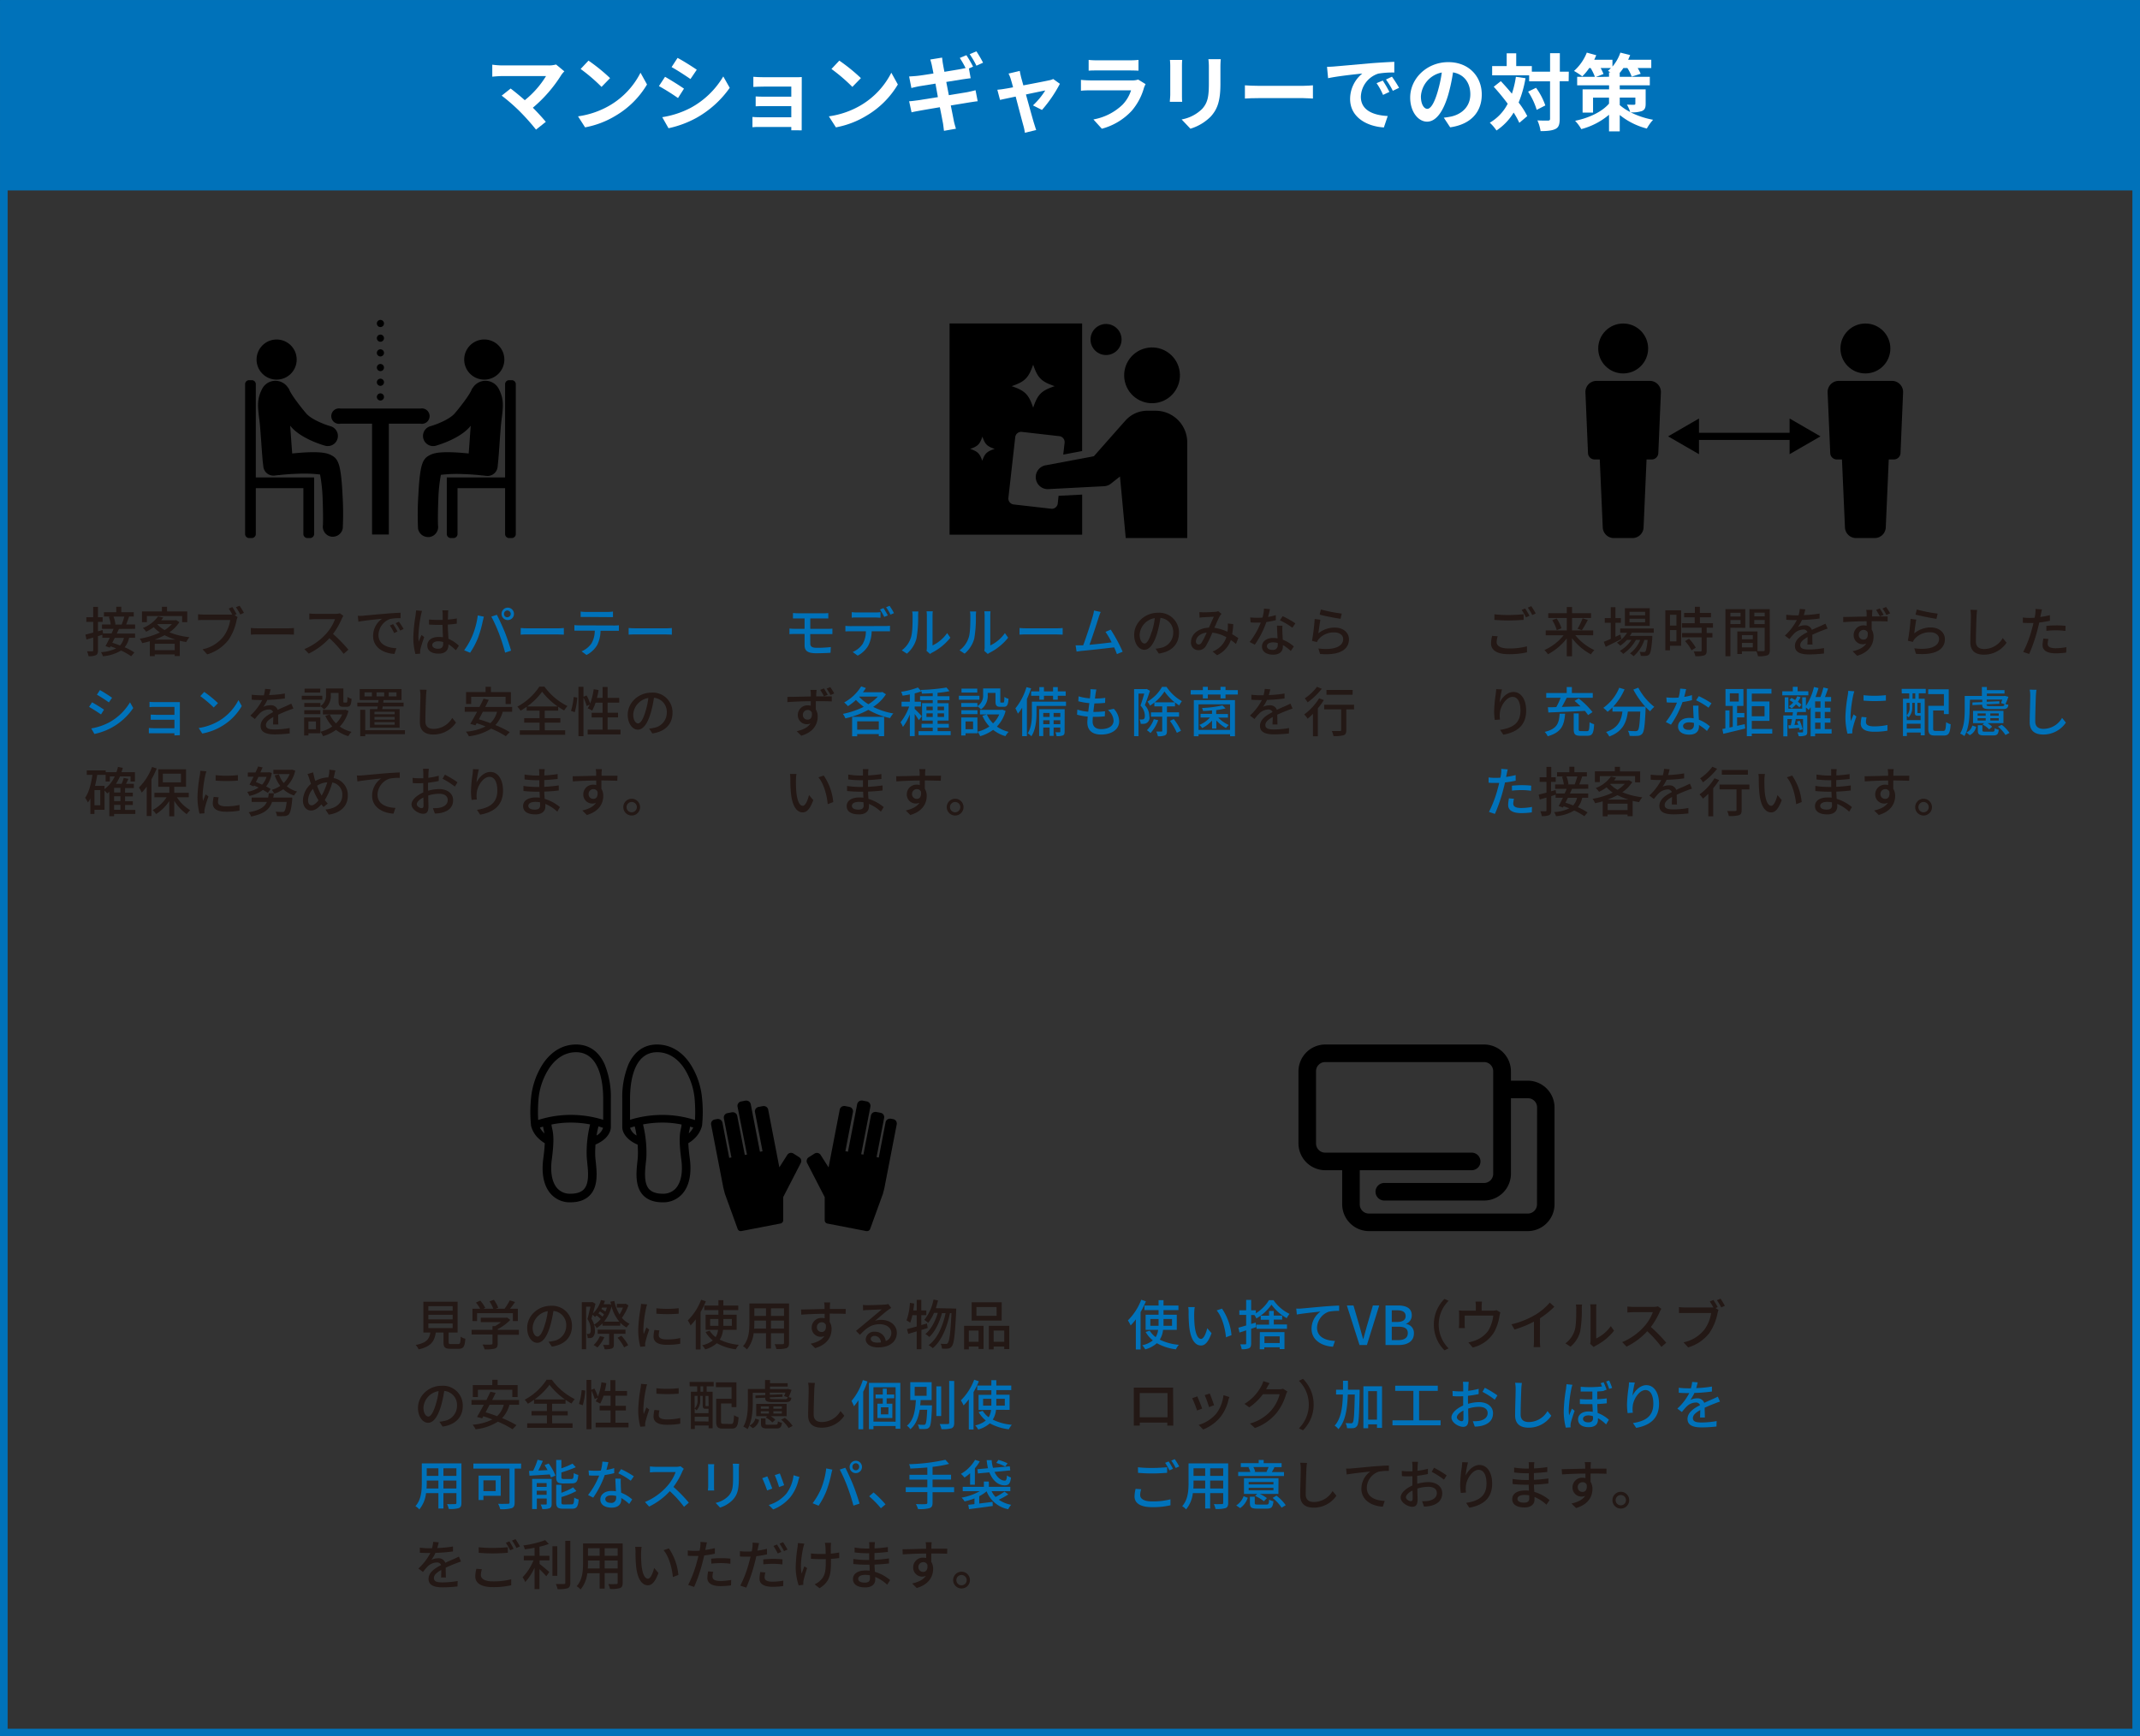 <svg xmlns="http://www.w3.org/2000/svg" width="716.67" height="581.49" viewBox="0 0 716.67 581.49"><rect x="0" y="0" width="716.67" height="581.49" fill="#333333" stroke="none"/><g id="レイヤー_2" data-name="レイヤー 2"><g id="PC"><rect x="1.28" y="1.28" width="714.12" height="578.93" fill="none" stroke="#0072ba" stroke-miterlimit="10" stroke-width="2.55"/><rect x="1.28" y="1.28" width="714.12" height="62.49" fill="#0072ba"/><path d="M189,23.9a7.63,7.63,0,0,0-1,1.17,46.6,46.6,0,0,1-9.55,11c1.6,1.6,3.25,3.42,4.34,4.73l-3.28,2.61a74.94,74.94,0,0,0-5.34-6,61.24,61.24,0,0,0-6.16-5.38l3-2.38c1.12.84,3,2.36,4.74,3.9a31.16,31.16,0,0,0,7.11-8.07H168.08c-1.12,0-2.63.14-3.22.2V21.66a27.06,27.06,0,0,0,3.22.25h15.54a8.89,8.89,0,0,0,2.6-.31Z" fill="#fff"/><path d="M204.31,35.24A26.59,26.59,0,0,0,214.5,24.35l2.18,3.94a29.69,29.69,0,0,1-10.35,10.36,30.33,30.33,0,0,1-10.39,4l-2.36-3.69A29,29,0,0,0,204.31,35.24Zm0-9.08-2.86,2.94a58.14,58.14,0,0,0-7-6l2.63-2.8A59.63,59.63,0,0,1,204.31,26.16Z" fill="#fff"/><path d="M229.06,29.69l-2,3.14a73.45,73.45,0,0,0-6.39-4l2.05-3.11C224.55,26.75,227.63,28.68,229.06,29.69Zm2.27,6.41a28.42,28.42,0,0,0,10.89-10.5l2.16,3.81a33.85,33.85,0,0,1-11.15,10.06,34.2,34.2,0,0,1-9.35,3.47l-2.1-3.7A30.78,30.78,0,0,0,231.33,36.1Zm2-12.73-2.1,3.1c-1.57-1.09-4.48-3-6.32-4l2-3.08C228.84,20.4,231.92,22.36,233.37,23.37Z" fill="#fff"/><path d="M268.48,41.73c0,.45,0,1.4,0,1.91H265c0-.25,0-.7,0-1.12H254.4c-.78,0-1.93,0-2.41.08V39.16c.48.05,1.43.11,2.44.11H265V35.54h-8.93c-1.06,0-2.41,0-3,.06V32.3c.73.05,2,.08,3,.08H265V29h-9.24c-1,0-2.8.06-3.47.11V25.72c.73.08,2.44.14,3.47.14h10.59c.67,0,1.7,0,2.15-.06,0,.36,0,1.29,0,1.88Z" fill="#fff"/><path d="M288.31,35.24A26.59,26.59,0,0,0,298.5,24.35l2.18,3.94a29.69,29.69,0,0,1-10.35,10.36,30.33,30.33,0,0,1-10.39,4l-2.36-3.69A29,29,0,0,0,288.31,35.24Zm0-9.08-2.86,2.94a58.14,58.14,0,0,0-7-6l2.63-2.8A59.63,59.63,0,0,1,288.31,26.16Z" fill="#fff"/><path d="M317.76,31.88c2.52-.42,4.82-.79,6.08-1,1.09-.22,2.13-.47,2.86-.67l.72,3.7c-.72.05-1.87.25-2.94.41-1.34.23-3.61.59-6.07,1,.45,2.27.84,4.18,1,5.05s.47,1.84.72,2.74l-4,.7c-.14-1-.22-2-.39-2.83s-.5-2.72-1-5.07c-2.86.48-5.49.93-6.69,1.15s-2.16.39-2.78.56l-.81-3.72c.76,0,2-.2,2.92-.31l6.71-1.06L313.28,28l-5.48.89c-1,.2-1.74.36-2.58.59l-.76-3.87c.9-.05,1.74-.11,2.61-.19s3.13-.42,5.54-.81c-.22-1.18-.42-2.1-.5-2.55-.17-.81-.37-1.48-.56-2.13l3.95-.64c.08.56.16,1.51.3,2.18.06.39.23,1.32.48,2.58,2.35-.4,4.48-.73,5.49-.93.5-.08,1.06-.22,1.6-.33a35.35,35.35,0,0,0-1.94-3.39l2.21-.92a43.25,43.25,0,0,1,2.24,3.83l-1.4.62.59,3.27c-.61.06-1.73.23-2.57.34l-5.6.9ZM327,22a29.27,29.27,0,0,0-2.26-3.86L327,17.2A40.93,40.93,0,0,1,329.22,21Z" fill="#fff"/><path d="M345.93,35.29a24.6,24.6,0,0,0,4.12-5c-.67.14-3.45.7-6.47,1.35,1.06,3.83,2.24,8.14,2.69,9.6.17.5.53,1.74.75,2.3l-3.8.92a16.23,16.23,0,0,0-.51-2.43c-.42-1.52-1.57-5.86-2.57-9.69-2.36.5-4.4.92-5.24,1.12L334,30.06c.9-.09,1.65-.17,2.58-.34.39-.06,1.4-.22,2.69-.48-.28-1.09-.54-2-.73-2.6a10,10,0,0,0-.79-2l3.76-.89c.11.67.28,1.4.45,2.13l.75,2.71c3.56-.67,7.48-1.43,8.57-1.68a5.21,5.21,0,0,0,1.43-.45l2.24,1.6a44.37,44.37,0,0,1-6,8.76Z" fill="#fff"/><path d="M383.65,28.18a9,9,0,0,0-.53,1.18A20.13,20.13,0,0,1,379,37.11a21,21,0,0,1-10,6L366.18,40a18.89,18.89,0,0,0,9.71-4.9,12.15,12.15,0,0,0,2.89-4.85H365.25c-.67,0-2.07,0-3.25.14V26.75c1.18.12,2.38.17,3.25.17h13.86a5.91,5.91,0,0,0,2.05-.28Zm-19.07-8.12a24,24,0,0,0,2.91.14h10.78a27,27,0,0,0,3-.14v3.61c-.76-.05-2.08-.08-3.08-.08H367.49c-.89,0-2.1,0-2.91.08Z" fill="#fff"/><path d="M395.91,20.06c-.05.62-.08,1.23-.08,2.13v9.46c0,.7,0,1.8.08,2.44h-4.14c0-.53.14-1.62.14-2.47V22.19a20.14,20.14,0,0,0-.11-2.13Zm12.91-.25c-.06.78-.11,1.68-.11,2.8v5.54c0,6-1.18,8.6-3.25,10.89a16.19,16.19,0,0,1-6.8,4.06L395.72,40a13.07,13.07,0,0,0,6.86-3.52c1.9-2.1,2.26-4.2,2.26-8.57V22.61a20.15,20.15,0,0,0-.16-2.8Z" fill="#fff"/><path d="M416.91,28.57c1,.09,3,.17,4.51.17h15c1.28,0,2.54-.11,3.27-.17V33c-.67,0-2.1-.14-3.27-.14h-15c-1.59,0-3.47.06-4.51.14Z" fill="#fff"/><path d="M447.1,22.24c2.32-.19,6.91-.61,12-1.06,2.86-.22,5.88-.39,7.84-.48l0,3.59a29.11,29.11,0,0,0-5.35.36,8.42,8.42,0,0,0-5.85,7.76c0,4.56,4.25,6.21,9,6.44l-1.29,3.83c-5.82-.36-11.31-3.5-11.31-9.52a11,11,0,0,1,4.09-8.54c-2.41.26-8.24.87-11.46,1.57l-.36-3.8C445.5,22.36,446.56,22.3,447.1,22.24Zm18.2,8.54-2.13,1A21,21,0,0,0,461,27.85l2.08-.87A38.67,38.67,0,0,1,465.3,30.78Zm3.24-1.37-2.1,1a24.62,24.62,0,0,0-2.29-3.78l2-.95A40.31,40.31,0,0,1,468.54,29.41Z" fill="#fff"/><path d="M483.52,39.41A25.77,25.77,0,0,0,486.1,39c3.56-.84,6.3-3.39,6.3-7.42,0-3.84-2.07-6.69-5.8-7.34A58.87,58.87,0,0,1,485,31.74c-1.65,5.6-4.06,9-7.08,9s-5.66-3.38-5.66-8.06c0-6.38,5.57-11.87,12.77-11.87,6.86,0,11.2,4.78,11.2,10.83,0,5.83-3.58,10-10.58,11ZM481.37,31a44.32,44.32,0,0,0,1.48-6.72,8.68,8.68,0,0,0-7,8c0,2.79,1.12,4.17,2.15,4.17S480.25,34.76,481.37,31Z" fill="#fff"/><path d="M510.88,26.19a38,38,0,0,1-2.3,8.15,27,27,0,0,1,2.89,4.54l-2.66,2.26a27.05,27.05,0,0,0-1.9-3.44,18.9,18.9,0,0,1-5.75,6,14.76,14.76,0,0,0-2.24-2.61,15.49,15.49,0,0,0,6-6.35c-1.48-2-3.14-4-4.68-5.69l2.38-1.87c1.21,1.29,2.49,2.72,3.7,4.2a31.93,31.93,0,0,0,1.34-5.66Zm14.45,1h-3v12.6c0,1.87-.33,2.85-1.4,3.39s-2.71.73-5,.73a13.92,13.92,0,0,0-1.06-3.59c1.57.09,3.08.06,3.55.06s.68-.14.68-.59V27.23h-7v-2H499.71V22.13h4.87V17.85h3.19v4.28H513V24h6.11V17.82h3.27V24h3Zm-10.92,2.21a22.29,22.29,0,0,1,3.11,5.91l-2.89,1.48a23.26,23.26,0,0,0-2.88-6.1Z" fill="#fff"/><path d="M551.12,34.7c0,1.4-.28,2.08-1.29,2.5a10.38,10.38,0,0,1-3.73.42,27.85,27.85,0,0,0,7.51,2.49,15.33,15.33,0,0,0-2.1,2.94,23.94,23.94,0,0,1-9.07-4.54V44h-3.59V38.43a23.73,23.73,0,0,1-9.29,4.81,14,14,0,0,0-2.07-2.79c4.64-.93,9-3,11.36-5.75v-2H533.5v5H530V29.92h8.87V28.57H528.18V25.72h5.94a17.39,17.39,0,0,0-1.43-2.94h-.47a17.21,17.21,0,0,1-2.33,2.8,21,21,0,0,0-2.77-1.82,16.21,16.21,0,0,0,4.29-6.14l3.16.87c-.2.48-.42,1-.67,1.52H540V22.3a14.42,14.42,0,0,0,2.65-4.68l3.28.82c-.2.5-.42,1-.67,1.57H553v2.77h-4.56a13,13,0,0,1,1,1.93l-3,.95A13.87,13.87,0,0,0,545,22.78h-1.34a14.3,14.3,0,0,1-1.23,1.62v1.32h10.08v2.85H542.44v1.35h8.68Zm-12.27-9V24.23h.48l-.84-.5a11.47,11.47,0,0,0,1-.95h-3.44a16.18,16.18,0,0,1,.95,2l-2.52,1Zm3.59,9.49a17.27,17.27,0,0,0,3.5,2.32,12.39,12.39,0,0,0-1.1-2.49c.93.08,2.08.06,2.38.06s.45-.09.45-.4v-2h-5.23Z" fill="#fff"/><path d="M168.9,120.41a6.72,6.72,0,1,1-6.72-6.72A6.72,6.72,0,0,1,168.9,120.41Z"/><path d="M166.82,154.67c.17-1.7.34-4.13.5-6.47.2-2.75.4-5.59.57-7,.66-5.23.94-7.4-.82-10.9a5,5,0,0,0-6.74-2.24,5,5,0,0,0-1.91,1.68,3.07,3.07,0,0,0-.53.87c-.87,2.07-4.71,6.84-5.76,8-1.7,1.84-5.8,3.51-8,4.12a3.39,3.39,0,0,0,.62,6.64,3.29,3.29,0,0,0,1.2-.11c.77-.21,7.61-2.2,11.17-6.07l.53-.62c-.12,1.43-.24,3.13-.36,4.88-.11,1.52-.22,3.08-.33,4.41l-1.78-.16c-9-.78-10.6.35-11.76,1-1.71,1-2.29,2.93-2.72,5.94-.25,1.81-.45,4.19-.59,7.06A100.71,100.71,0,0,0,140,177a3.38,3.38,0,0,0,3.06,2.83,2.85,2.85,0,0,0,.82,0,3.39,3.39,0,0,0,2.82-3.81c-.06-.67-.09-4.44.1-9a52.9,52.9,0,0,1,.85-8,45.11,45.11,0,0,1,7.64-.25c2.15.07,4.19.23,5.61.39l.38.05h.23l1.36.16a3.4,3.4,0,0,0,3.78-3"/><path d="M171.38,127.31h-.87a1.36,1.36,0,0,0-1.36,1.36v31.22H149.63v18.94a1.36,1.36,0,0,0,1.35,1.36h.88a1.36,1.36,0,0,0,1.36-1.36V163.48h15.93v15.35a1.36,1.36,0,0,0,1.36,1.36h.87a1.36,1.36,0,0,0,1.36-1.36V128.67A1.36,1.36,0,0,0,171.38,127.31Z"/><circle cx="92.64" cy="120.41" r="6.72" transform="translate(-10.88 9.22) rotate(-5.38)"/><path d="M88,154.67c-.16-1.7-.34-4.13-.5-6.47-.2-2.75-.4-5.59-.57-7-.66-5.23-.94-7.4.82-10.9a5,5,0,0,1,6.74-2.24,5,5,0,0,1,1.91,1.68,3.07,3.07,0,0,1,.53.87c.87,2.07,4.71,6.84,5.76,8,1.7,1.84,5.8,3.51,8,4.12a3.39,3.39,0,0,1-.62,6.64,3.29,3.29,0,0,1-1.2-.11c-.76-.21-7.61-2.2-11.16-6.07l-.54-.62c.12,1.43.24,3.13.36,4.88.11,1.52.22,3.08.33,4.41l1.78-.16c9-.78,10.6.35,11.76,1,1.71,1,2.29,2.93,2.72,5.94.25,1.81.45,4.19.59,7.06a100.71,100.71,0,0,1,.08,11.19,3.38,3.38,0,0,1-3,2.83,2.9,2.9,0,0,1-.83,0,3.39,3.39,0,0,1-2.82-3.81c.06-.67.09-4.44-.1-9a52.9,52.9,0,0,0-.85-8,45,45,0,0,0-7.64-.25c-2.15.07-4.19.23-5.61.39l-.38.05h-.23l-1.36.16a3.4,3.4,0,0,1-3.78-3"/><path d="M85.67,159.89V128.67a1.36,1.36,0,0,0-1.35-1.36h-.88a1.36,1.36,0,0,0-1.36,1.36v50.16a1.36,1.36,0,0,0,1.36,1.36h.88a1.36,1.36,0,0,0,1.35-1.36V163.48H101.6v15.35a1.36,1.36,0,0,0,1.36,1.36h.88a1.37,1.37,0,0,0,1.36-1.36V159.89Z"/><path d="M140.81,136.82H114a2.58,2.58,0,1,0,0,5.07H124.6V179h5.62V141.89h10.59a2.58,2.58,0,1,0,0-5.07Z"/><line x1="127.4" y1="132.93" x2="127.4" y2="132.93" fill="none" stroke="#000" stroke-linecap="round" stroke-miterlimit="10" stroke-width="2.4"/><line x1="127.4" y1="128.01" x2="127.4" y2="110.79" fill="none" stroke="#000" stroke-linecap="round" stroke-miterlimit="10" stroke-width="2.4" stroke-dasharray="0 4.92"/><line x1="127.4" y1="108.33" x2="127.4" y2="108.33" fill="none" stroke="#000" stroke-linecap="round" stroke-miterlimit="10" stroke-width="2.4"/><path d="M39.83,210.62c-.21.49-.47,1-.72,1.55h6.12v1.42h-2a7.35,7.35,0,0,1-1.48,3.17A18.94,18.94,0,0,1,45,218.51l-1.08,1.26a20.84,20.84,0,0,0-3.38-1.91,13.91,13.91,0,0,1-6.09,1.91,4.45,4.45,0,0,0-.65-1.37,13.55,13.55,0,0,0,5.1-1.26c-.63-.25-1.28-.49-1.89-.7l-.24.43-1.44-.49c.42-.75.92-1.74,1.43-2.79H34.27v-1c-.49.14-1,.31-1.46.45v4.75c0,.89-.18,1.36-.69,1.62a5.57,5.57,0,0,1-2.48.33,6.34,6.34,0,0,0-.49-1.62c.76,0,1.5,0,1.73,0s.33-.09.33-.35v-4.26l-2.25.65-.36-1.64c.72-.17,1.62-.4,2.61-.67v-3.6H28.92v-1.55h2.29v-3.47h1.6v3.47h1.57v1.55H32.81v3.17l1.55-.43.14,1.15h2.86c.24-.54.47-1.06.67-1.55H34.16v-1.46h2.92a12.6,12.6,0,0,0-.62-2.55l.6-.13H34.81v-1.42h4.12v-1.84h1.68v1.84H44.8v1.42H43.25c-.34.93-.68,1.94-1,2.68h3v1.46Zm-1.4,3c-.27.56-.56,1.12-.83,1.64.83.23,1.71.56,2.59.9a5.8,5.8,0,0,0,1.32-2.54ZM38,206.48a10.29,10.29,0,0,1,.66,2.61l-.3.07h2.39a24,24,0,0,0,.89-2.68Z" fill="#231815"/><path d="M60.06,208.35a11.58,11.58,0,0,1-3.33,3.4,24.61,24.61,0,0,0,6.72,1.64A8.31,8.31,0,0,0,62.37,215c-.74-.1-1.46-.25-2.16-.41v5.11H58.5v-.54H51.82v.58H50.18v-5c-.85.25-1.71.45-2.56.63a6,6,0,0,0-.83-1.48,25.48,25.48,0,0,0,6.75-2.08,13,13,0,0,1-2.07-1.77,14,14,0,0,1-2.53,1.51,5.08,5.08,0,0,0-1.12-1.24,11.11,11.11,0,0,0,5.09-3.87l1.77.36c-.22.31-.45.61-.7.92h4.68l.3-.07Zm-10.87,0H47.55v-3.6h6.68v-1.55h1.71v1.55h6.77v3.6H61V206.3H49.19Zm9.63,5.85a20.8,20.8,0,0,1-3.71-1.48,22.17,22.17,0,0,1-3.33,1.48Zm-.32,3.53v-2.14H51.82v2.14Zm-5.84-8.66A10.41,10.41,0,0,0,55.13,211a11.26,11.26,0,0,0,2.43-2H52.77Z" fill="#231815"/><path d="M78.57,206l1,.65a4.88,4.88,0,0,0-.33,1,17.57,17.57,0,0,1-2.7,6.61,14,14,0,0,1-7.15,4.88l-1.55-1.7a11.93,11.93,0,0,0,7-4.28,12.63,12.63,0,0,0,2.26-5.53H68.28c-.77,0-1.49,0-1.94.06v-2a16.69,16.69,0,0,0,1.94.12H77a7.69,7.69,0,0,0,.79,0,18.52,18.52,0,0,0-1.19-2l1.21-.51c.45.65,1.06,1.71,1.42,2.38Zm1.67-3.14c.43.63,1.1,1.71,1.46,2.38l-1.22.54A21.12,21.12,0,0,0,79,203.33Z" fill="#231815"/><path d="M84,210.31c.58.06,1.7.11,2.67.11h9.77c.89,0,1.59-.07,2-.11v2.22c-.39,0-1.21-.07-2-.07H86.7c-1,0-2.07,0-2.67.07Z" fill="#231815"/><path d="M115,206.23a7.56,7.56,0,0,0-.52.93,24.52,24.52,0,0,1-2.95,5.13,49,49,0,0,1,5.15,5.28l-1.6,1.4a38.12,38.12,0,0,0-4.76-5.25,22.87,22.87,0,0,1-6.93,5.16l-1.46-1.51a20.08,20.08,0,0,0,7.4-5.27,14.65,14.65,0,0,0,2.86-4.76h-6.6c-.7,0-1.68.09-2,.11v-2c.36.05,1.41.12,2,.12h6.68a5.34,5.34,0,0,0,1.56-.18Z" fill="#231815"/><path d="M121.49,206.21c1.3-.13,4.48-.43,7.76-.7,1.89-.17,3.69-.27,4.9-.31l0,1.82a17.46,17.46,0,0,0-3.48.25,5.89,5.89,0,0,0-3.92,5.35c0,3.26,3,4.32,6,4.46l-.65,1.91c-3.5-.18-7.15-2.05-7.15-6a7,7,0,0,1,3-5.78c-1.55.16-5.93.59-7.93,1l-.18-2C120.52,206.28,121.13,206.24,121.49,206.21Zm11.63,5.26L132,212a16.55,16.55,0,0,0-1.44-2.52l1.09-.47A25.54,25.54,0,0,1,133.12,211.47Zm2-.83-1.09.54a17,17,0,0,0-1.52-2.49l1.08-.48A24.64,24.64,0,0,1,135.17,210.64Z" fill="#231815"/><path d="M141.34,204.59c-.12.3-.28,1-.36,1.37a45,45,0,0,0-.86,7.06,14.91,14.91,0,0,0,.12,1.87c.26-.74.64-1.61.91-2.25l.91.72c-.46,1.33-1.08,3.15-1.27,4.07a3.79,3.79,0,0,0-.09.81c0,.18,0,.45,0,.66l-1.58.11a21.19,21.19,0,0,1-.7-5.65,53.31,53.31,0,0,1,.79-7.48c0-.45.12-1,.14-1.47Zm11.33,13.18a15.59,15.59,0,0,0-2.47-2v.06c0,1.65-.79,3.06-3.27,3.06s-3.82-1-3.82-2.72,1.42-2.86,3.8-2.86a9.48,9.48,0,0,1,1.44.1c-.06-1.24-.13-2.77-.16-4.15-.51,0-1,0-1.52,0-1,0-2-.05-3-.11l0-1.69c1,.09,2,.15,3.08.15.51,0,1,0,1.5,0,0-.88,0-1.64,0-2.09a6.44,6.44,0,0,0-.11-1.13h2a10,10,0,0,0-.1,1.1c0,.44,0,1.2-.06,2a28,28,0,0,0,3-.39v1.74c-.92.15-1.93.25-3,.33,0,1.78.15,3.38.2,4.75a11.66,11.66,0,0,1,3.49,2.32ZM148.42,215a6.11,6.11,0,0,0-1.66-.24c-1.18,0-2,.52-2,1.26s.8,1.24,1.93,1.24c1.32,0,1.73-.66,1.73-1.78Z" fill="#231815"/><path d="M160,206.1l2.05.42c-.12.44-.29,1.13-.38,1.53a38.22,38.22,0,0,1-1.58,5.54,26.42,26.42,0,0,1-2.65,5l-2-.83a23.9,23.9,0,0,0,2.79-4.94A26.57,26.57,0,0,0,160,206.1Zm4.54.4,1.85-.62c.72,1.36,1.93,4,2.65,5.78s1.64,4.54,2.12,6.23l-2,.67a63,63,0,0,0-2-6.27A51.76,51.76,0,0,0,164.55,206.5Zm5.36-3a2.08,2.08,0,1,1,0,4.15,2.08,2.08,0,0,1,0-4.15Zm0,3.19a1.14,1.14,0,0,0,1.14-1.11,1.16,1.16,0,0,0-1.14-1.14,1.13,1.13,0,0,0-1.11,1.14A1.11,1.11,0,0,0,169.91,206.73Z" fill="#0072ba"/><path d="M174.39,210.31c.57.06,1.69.11,2.66.11h9.78c.88,0,1.58-.07,2-.11v2.22c-.4,0-1.21-.07-2-.07h-9.8c-1,0-2.07,0-2.66.07Z" fill="#0072ba"/><path d="M205.75,209.47c.38,0,1.06,0,1.51-.09v1.85c-.41,0-1,0-1.51,0h-4.63A11.11,11.11,0,0,1,200,216a8.7,8.7,0,0,1-3.58,3.34l-1.66-1.22a7.55,7.55,0,0,0,3.34-2.68,8.46,8.46,0,0,0,1.08-4.25H194c-.54,0-1.13,0-1.64,0v-1.85c.51.05,1.08.09,1.64.09Zm-9.53-2.86c-.59,0-1.26,0-1.76,0V204.8a12.45,12.45,0,0,0,1.76.13h7.26a12.31,12.31,0,0,0,1.8-.13v1.86c-.58,0-1.24,0-1.8,0Z" fill="#0072ba"/><path d="M210.53,210.31c.58.06,1.69.11,2.67.11H223c.89,0,1.59-.07,2-.11v2.22c-.4,0-1.21-.07-2-.07H213.2c-1,0-2.08,0-2.67.07Z" fill="#0072ba"/><path d="M34.83,237.65l-1,1.6c-1-.68-2.86-1.9-4-2.52l1-1.54C31.93,235.8,34,237.06,34.83,237.65Zm1.81,4.23a18.49,18.49,0,0,0,6.9-6.68l1.08,1.91a20.75,20.75,0,0,1-13,8.68l-1.06-1.85A19.8,19.8,0,0,0,36.64,241.88Zm.89-8.21-1.07,1.55c-.91-.66-2.84-1.94-4-2.57l1-1.55C34.65,231.73,36.68,233.06,37.53,233.67Z" fill="#0072ba"/><path d="M58.41,246.28c0-.16,0-.45,0-.72H51.37c-.54,0-1.21,0-1.52,0v-1.76c.31,0,.89.07,1.52.07h7.05v-2.84H52.27c-.67,0-1.39,0-1.79,0v-1.71c.42,0,1.12.06,1.77.06h6.17v-2.65H52.07c-.56,0-1.64,0-2,.07v-1.75c.4.06,1.44.08,2,.08H59l1.23,0c0,.21,0,.68,0,1v9c0,.29,0,.79,0,1.08Z" fill="#0072ba"/><path d="M73.62,241.24a17.28,17.28,0,0,0,6.24-6.79l1.1,2a18.62,18.62,0,0,1-6.32,6.52,19.86,19.86,0,0,1-6.9,2.68l-1.2-1.85A18.76,18.76,0,0,0,73.62,241.24ZM73,235.47l-1.42,1.46a41,41,0,0,0-4.5-3.81l1.31-1.41A37.16,37.16,0,0,1,73,235.47Z" fill="#0072ba"/><path d="M91.45,242.62c0-.61.07-1.62.07-2.5-1.51.85-2.46,1.66-2.46,2.7,0,1.22,1.15,1.46,3,1.46a29.85,29.85,0,0,0,4.95-.47l0,1.82a45.93,45.93,0,0,1-5,.31c-2.66,0-4.73-.62-4.73-2.83s2.14-3.58,4.19-4.63A1.38,1.38,0,0,0,90,237.6a4.51,4.51,0,0,0-3,1.28,19.35,19.35,0,0,0-1.64,1.91l-1.53-1.16a18.67,18.67,0,0,0,4-5.2h-.53c-.73,0-2,0-3-.11v-1.67a27.69,27.69,0,0,0,3.06.2h1a10.73,10.73,0,0,0,.41-2.15l1.86.15c-.11.46-.26,1.15-.51,1.92a40.53,40.53,0,0,0,5.28-.52v1.66a54,54,0,0,1-5.87.48,13.2,13.2,0,0,1-1.35,2.33,5.16,5.16,0,0,1,2.27-.53A2.35,2.35,0,0,1,93,237.71c1.1-.53,2-.9,2.87-1.28l1.69-.79.7,1.65c-.48.15-1.26.43-1.8.65-.92.34-2.07.83-3.31,1.41,0,1,0,2.43.07,3.27Z" fill="#231815"/><path d="M107.94,234.32h-6.88V233h6.88Zm-.65,11.24h-4v.75h-1.44v-6.05h5.42Zm0-9.1a4.1,4.1,0,0,0,1.89-3.76v-2.14H115v4.23c0,.41,0,.49.29.49h.7c.27,0,.34-.24.38-1.89a3.72,3.72,0,0,0,1.36.61c-.1,2.14-.52,2.7-1.56,2.7H115c-1.25,0-1.62-.42-1.62-1.89v-2.76h-2.6v.67a5.42,5.42,0,0,1-2.27,4.84,6.19,6.19,0,0,0-1.2-1.06v.23h-5.4v-1.29h5.4Zm-5.4,1.37h5.4v1.32h-5.4Zm5.34-5.9H102v-1.32h5.27Zm-3.94,9.68v2.6h2.52v-2.6Zm13.41-3.54a11.64,11.64,0,0,1-2.91,5.25,11.81,11.81,0,0,0,3.94,1.77,6.7,6.7,0,0,0-1.08,1.44,12,12,0,0,1-4.12-2.11,13.48,13.48,0,0,1-4.34,2.11,6.18,6.18,0,0,0-.9-1.48,12.18,12.18,0,0,0,4-1.76,13.06,13.06,0,0,1-2.34-3.57l1.5-.47a9.58,9.58,0,0,0,2.07,3,8.89,8.89,0,0,0,2.07-3h-6.45v-1.53h7.19l.3-.06Z" fill="#231815"/><path d="M126.35,237.47a7.73,7.73,0,0,0,.14-.9h-6.82v-1.28h7c0-.28.07-.57.09-.86h-6.29v-3.69h14v3.69h-6c-.06.29-.09.58-.13.86h6.82v1.28h-7c0,.33-.1.63-.16.9h5.82v6.21h-9.92v-6.21Zm9.26,8.39H122.32v.69h-1.69v-8.84h1.69v6.84h13.29Zm-11.06-14h-2.47v1.35h2.47Zm7.62,6.5h-6.76v.83h6.76Zm0,1.73h-6.76V241h6.76Zm0,1.74h-6.76v.87h6.76Zm-6.07-8.62h2.56v-1.35H126.1Zm4.09,0h2.59v-1.35h-2.59Z" fill="#231815"/><path d="M142.87,231c-.1.65-.16,1.41-.19,2-.08,2-.22,6.08-.22,8.57,0,1.87,1.19,2.52,2.72,2.52a7.27,7.27,0,0,0,6.27-3.67l1.27,1.56a9.06,9.06,0,0,1-7.58,4c-2.72,0-4.53-1.17-4.53-4.12,0-2.54.18-7.13.18-8.86a10.64,10.64,0,0,0-.18-2.05Z" fill="#231815"/><path d="M168.36,238.36a10.54,10.54,0,0,1-2.46,4.46,33.08,33.08,0,0,1,4.8,2.36l-1.31,1.37a31.16,31.16,0,0,0-4.9-2.54,17.82,17.82,0,0,1-7.47,2.56,6.8,6.8,0,0,0-1-1.54,17.73,17.73,0,0,0,6.61-1.76c-1-.4-2-.76-3-1.08l-.4.7-1.74-.47c.66-1.08,1.47-2.55,2.27-4.06h-4.13v-1.61h4.95c.49-1,1-1.92,1.35-2.77l1.75.38c-.36.75-.76,1.56-1.17,2.39h9v1.61Zm-10.57-2.6h-1.71v-4h6.54V230h1.78v1.78h6.7v4h-1.78v-2.43H157.79Zm3.91,2.6c-.45.88-.9,1.72-1.33,2.52,1.22.36,2.54.79,3.85,1.29a7.91,7.91,0,0,0,2.23-3.81Z" fill="#231815"/><path d="M182.45,244.57h6.83v1.51h-15.2v-1.51h6.61V242h-5.15V240.5h5.15V238h-4.3v-1.33a20.13,20.13,0,0,1-2.07,1.33,6.89,6.89,0,0,0-1.07-1.35,20.51,20.51,0,0,0,7.37-6.7h1.71a21.2,21.2,0,0,0,7.7,6.5,9.9,9.9,0,0,0-1.09,1.48,21,21,0,0,1-2-1.26V238h-4.51v2.49h5.24V242h-5.24Zm4.29-8a23.93,23.93,0,0,1-5.19-4.92,21.88,21.88,0,0,1-5,4.92Z" fill="#231815"/><path d="M191.22,238.07a21.91,21.91,0,0,0,.9-4.65l1.2.18a22.92,22.92,0,0,1-.84,4.9Zm16.58,6.28v1.59h-11v-1.59h5v-4.09h-3.66V238.7h3.66v-3.39h-2.34a16.44,16.44,0,0,1-1.15,2.67,9.24,9.24,0,0,0-1.5-.78,7.57,7.57,0,0,0,.67-1.24l-1,.49a16.12,16.12,0,0,0-1.08-2.83v12.91h-1.68V230h1.68v3.33l1.06-.43a16.11,16.11,0,0,1,1.17,2.7,21,21,0,0,0,1.19-4.79l1.64.27c-.13.9-.33,1.78-.54,2.63h1.89v-3.64h1.67v3.64h3.89v1.58h-3.89v3.39h3.5v1.56h-3.5v4.09Z" fill="#231815"/><path d="M217.39,244a10.75,10.75,0,0,0,1.59-.26,5.12,5.12,0,0,0,4.32-5.06,4.71,4.71,0,0,0-4.29-5,39.56,39.56,0,0,1-1.06,5c-1.08,3.64-2.56,5.67-4.34,5.67s-3.39-2-3.39-5c0-4,3.52-7.4,8-7.4a6.6,6.6,0,0,1,7,6.74c0,3.72-2.39,6.32-6.75,6.93Zm-1.26-5.66a24.56,24.56,0,0,0,1-4.59,6,6,0,0,0-5.07,5.51c0,2.05.91,3,1.63,3S215.3,241.13,216.13,238.37Z" fill="#231815"/><path d="M45.32,272.59H38.21v.74h-1.6v-8.2c-.24.22-.47.42-.7.6a10.27,10.27,0,0,0-.9-1v6.45H31.64v1.4H30.27v-5.18a10.16,10.16,0,0,1-.83,1.35,13.11,13.11,0,0,0-.93-1.59c1.29-1.83,2-4.64,2.44-7.67H29.06V258H35.4v.59H39a16.31,16.31,0,0,0,.52-1.76l1.6.31a12.9,12.9,0,0,1-.45,1.45h4.52v3.14H43.72V260H40.17a16,16,0,0,1-1.33,2.5h1.87a13,13,0,0,0,.74-2l1.55.34c-.25.56-.52,1.14-.79,1.66h2.61v1.4H41.88v1.55h2.61v1.26H41.88v1.62h2.61v1.26H41.88v1.64h3.44Zm-11.74-8H31.64v5.08h1.94Zm1.43-.32A11.37,11.37,0,0,0,38.44,260H36.79v1.71H35.37v-2.22H32.56c-.2,1.26-.44,2.52-.74,3.69H35Zm5.32-.42H38.21v1.55h2.12Zm0,2.81H38.21v1.62h2.12Zm-2.12,4.52h2.12v-1.64H38.21Z" fill="#231815"/><path d="M52.48,257.36A31.34,31.34,0,0,1,50.72,261v12.28H49.13v-9.85a19.2,19.2,0,0,1-1.67,2,9.19,9.19,0,0,0-.94-1.69,19.22,19.22,0,0,0,4.4-6.9ZM59.25,267a13.37,13.37,0,0,0,4.45,4.32,7.75,7.75,0,0,0-1.17,1.33,15.46,15.46,0,0,1-4.18-4.48v5.2H56.68v-5.11a14.71,14.71,0,0,1-4.4,4.36,6.63,6.63,0,0,0-1.15-1.33A13.24,13.24,0,0,0,55.8,267H51.71v-1.51h5v-2H53v-5.87h9.31v5.87H58.35v2h4.86V267Zm-4.71-5H60.6v-2.9H54.54Z" fill="#231815"/><path d="M69.12,258.29a12.85,12.85,0,0,0-.38,1.37,41.79,41.79,0,0,0-.89,6.72,13.27,13.27,0,0,0,.13,1.87c.27-.72.63-1.59.9-2.23l.94.72a34.24,34.24,0,0,0-1.28,4.16,3.35,3.35,0,0,0-.09.81c0,.18,0,.45,0,.66l-1.63.11a22.29,22.29,0,0,1-.68-5.76,51.9,51.9,0,0,1,.77-7.11,12,12,0,0,0,.17-1.48Zm4.1,8.72a7,7,0,0,0-.22,1.58c0,.81.6,1.44,2.76,1.44a19.77,19.77,0,0,0,4.45-.47l0,1.91a23.73,23.73,0,0,1-4.52.36c-3,0-4.43-1-4.43-2.77a11.19,11.19,0,0,1,.31-2.2Zm6.46-7.44v1.84a45.44,45.44,0,0,1-7.47,0v-1.82A33.88,33.88,0,0,0,79.68,259.57Z" fill="#231815"/><path d="M89.71,265.53a14.52,14.52,0,0,0-1.66-1,10.71,10.71,0,0,1-4.54,2,5.18,5.18,0,0,0-.73-1.35,9.58,9.58,0,0,0,3.83-1.44l-1.53-.68-.16.29-1.37-.62c.41-.72.88-1.63,1.37-2.63H83v-1.42h2.55c.33-.68.63-1.37.89-2l1.51.33c-.24.52-.49,1.08-.76,1.65h2.63l.29-.05.92.23a9.68,9.68,0,0,1-1.91,4.52,12.21,12.21,0,0,1,1.51.87Zm8.15,1.57a6.4,6.4,0,0,1,0,.7c-.29,3.1-.65,4.39-1.17,4.95a2.06,2.06,0,0,1-1.4.54,21.75,21.75,0,0,1-2.53,0,3.94,3.94,0,0,0-.46-1.47c.93.09,1.85.1,2.19.1s.54,0,.69-.19c.32-.29.59-1.19.83-3.17H91.11c-.79,2.41-2.59,4-7,4.88a5,5,0,0,0-.84-1.43c3.76-.64,5.34-1.76,6.1-3.45h-5.1V267.1h5.53c.09-.45.16-.94.22-1.46h1.69c0,.5-.11,1-.2,1.46Zm-11.3-6.94c-.29.6-.58,1.19-.87,1.75.67.25,1.39.56,2.09.87a7,7,0,0,0,1.48-2.62Zm12.31-2.07a10.56,10.56,0,0,1-2.81,5.21,8.63,8.63,0,0,0,3.43,1.78,6.1,6.1,0,0,0-1,1.33,9.94,9.94,0,0,1-3.63-2.1,11.43,11.43,0,0,1-3,1.49,5.86,5.86,0,0,0-.86-1.3,9.34,9.34,0,0,0,2.86-1.33A12.31,12.31,0,0,1,92,259.68l1.41-.36a9.37,9.37,0,0,0,1.58,2.9,8.26,8.26,0,0,0,2-3H91.56v-1.43h6l.29-.05Z" fill="#231815"/><path d="M112.32,258c-.13.45-.27,1.17-.36,1.57s-.15.63-.24,1a5.74,5.74,0,0,1,4.76,5.87c0,3.66-2.61,5.83-6.38,6.37L109,271.09c3.8-.34,5.64-2.3,5.64-4.82a4.09,4.09,0,0,0-3.35-4.23,22.63,22.63,0,0,1-2.52,5.88,9.23,9.23,0,0,0,1,1.18l-1.42,1.15c-.25-.29-.5-.58-.74-.88-1.13,1.31-2.19,2.07-3.51,2.07s-2.65-1.17-2.65-3.37a7.59,7.59,0,0,1,2.7-5.56c-.19-.53-.36-1.05-.52-1.55a10.82,10.82,0,0,0-.65-1.73l1.88-.58c.11.52.25,1.12.37,1.64s.24.81.38,1.24a9.36,9.36,0,0,1,4.34-1.19c.09-.37.18-.73.24-1.08a8.58,8.58,0,0,0,.1-1.51Zm-5.87,9.67a20.45,20.45,0,0,1-1.64-3.48,5.77,5.77,0,0,0-1.64,3.8c0,1.05.43,1.7,1.17,1.7s1.59-.73,2.32-1.68Zm1.28-1.23a22.23,22.23,0,0,0,1.87-4.46,7.23,7.23,0,0,0-3.4,1.13,17.89,17.89,0,0,0,1.36,3.06Z" fill="#231815"/><path d="M121.21,259.68c1.31-.11,4.48-.42,7.76-.7,1.91-.15,3.69-.26,4.91-.29v1.8a15.77,15.77,0,0,0-3.45.27,5.87,5.87,0,0,0-4,5.35c0,3.24,3,4.32,6,4.44l-.65,1.93c-3.49-.18-7.16-2.05-7.16-6a7.09,7.09,0,0,1,3-5.78c-1.57.18-5.94.62-7.92,1l-.2-2C120.25,259.75,120.86,259.71,121.21,259.68Z" fill="#231815"/><path d="M143.38,264.81a13.71,13.71,0,0,1,3.71-.56c2.65,0,4.65,1.42,4.65,3.71,0,2.13-1.23,3.6-3.86,4.23a11.2,11.2,0,0,1-2.25.25l-.64-1.8a12.51,12.51,0,0,0,2.14-.12c1.49-.27,2.81-1.07,2.81-2.58s-1.24-2.12-2.86-2.12a11.88,11.88,0,0,0-3.66.59c0,1.48.07,3,.07,3.68,0,1.89-.7,2.43-1.75,2.43-1.54,0-3.92-1.41-3.92-3.14,0-1.51,1.82-3.08,3.92-4v-1.12c0-.63,0-1.3,0-2-.43,0-.82.05-1.17.05-.79,0-1.64,0-2.34-.09l-.05-1.73a17.22,17.22,0,0,0,2.36.15c.38,0,.79,0,1.22,0,0-.81,0-1.46,0-1.78a12.41,12.41,0,0,0-.11-1.41h1.95c0,.35-.09.94-.11,1.37s0,1-.07,1.64a21.23,21.23,0,0,0,3.51-.68l0,1.76c-1,.23-2.34.45-3.58.6,0,.72,0,1.42,0,2.05Zm-1.55,5c0-.56,0-1.59-.05-2.74-1.29.63-2.2,1.53-2.2,2.25s1,1.32,1.66,1.32C141.62,270.63,141.83,270.39,141.83,269.8ZM149,259.43a32,32,0,0,1,4.21,2.55l-.88,1.44a26.59,26.59,0,0,0-4.12-2.63Z" fill="#231815"/><path d="M160.36,257.64a30.55,30.55,0,0,0-.78,4.42c.78-1.64,2.51-3.55,4.65-3.55,2.43,0,4.23,2.39,4.23,6.23,0,5-3.12,7.25-7.65,8.08l-1.08-1.62c3.9-.61,6.82-2.05,6.82-6.46,0-2.78-.92-4.59-2.63-4.59-2.16,0-4.14,3.2-4.28,5.54a8,8,0,0,0,.05,2.05l-1.75.13a21.7,21.7,0,0,1-.21-2.88,45.52,45.52,0,0,1,.54-5.74c.07-.6.12-1.21.14-1.68Z" fill="#231815"/><path d="M186.64,271.81a13.57,13.57,0,0,0-4-2.59c0,.36,0,.67,0,.92,0,1.35-1,2.59-3.3,2.59-2.7,0-4.16-1-4.16-2.79s1.61-2.88,4.27-2.88c.45,0,.88,0,1.32.07,0-.66-.06-1.38-.08-2h-1c-1.13,0-3.15-.09-4.39-.24l0-1.69a29.82,29.82,0,0,0,4.39.34h.92v-2.25h-.88a34.73,34.73,0,0,1-4.06-.27v-1.64a27,27,0,0,0,4,.35h.92v-1a10.2,10.2,0,0,0-.08-1.14h1.91c0,.33-.09.72-.11,1.21,0,.2,0,.52,0,.88a41,41,0,0,0,4.44-.45l0,1.64c-1.29.13-2.79.29-4.48.36v2.27c1.76-.09,3.33-.25,4.86-.47l0,1.69c-1.66.2-3.13.31-4.85.38,0,.81.08,1.66.13,2.43a14.18,14.18,0,0,1,5.1,2.76Zm-5.78-3.13a9.25,9.25,0,0,0-1.6-.14c-1.52,0-2.32.57-2.32,1.31s.66,1.28,2.19,1.28c1,0,1.75-.29,1.75-1.44C180.88,269.44,180.88,269.1,180.86,268.68Z" fill="#231815"/><path d="M206.73,261.46c-1.06,0-2.74-.09-5.33-.09,0,1,0,2,0,2.79a4.42,4.42,0,0,1,.63,2.38c0,2.37-1.26,5.17-5.49,6.39L195,271.42c2.08-.47,3.72-1.24,4.59-2.58a2.91,2.91,0,0,1-1.25.26,3,3,0,0,1-3-3.12,3.23,3.23,0,0,1,3.33-3.2,3.49,3.49,0,0,1,1,.12l0-1.51c-2.7,0-5.62.14-7.83.29l-.06-1.73c2,0,5.33-.13,7.87-.16,0-.38,0-.71,0-.9,0-.45-.09-1.05-.15-1.3h2.06c0,.23-.1,1-.1,1.3s0,.52,0,.88h5.33Zm-8,6.07c.92,0,1.6-.74,1.37-2.43a1.46,1.46,0,0,0-1.39-.83,1.6,1.6,0,0,0-1.6,1.67A1.55,1.55,0,0,0,198.7,267.53Z" fill="#231815"/><path d="M214.36,270.3a2.81,2.81,0,0,1-5.62,0,2.81,2.81,0,1,1,5.62,0Zm-1.08,0a1.73,1.73,0,1,0-1.73,1.73A1.74,1.74,0,0,0,213.28,270.3Z" fill="#231815"/><path d="M153.39,450.11c.71,0,.81-.29.89-2.47a4.68,4.68,0,0,0,1.56.69c-.2,2.7-.66,3.36-2.28,3.36h-2.67c-1.89,0-2.36-.5-2.36-2.19v-3.26h-2.59c-.41,2.86-1.53,4.7-5.74,5.65a5.4,5.4,0,0,0-1-1.47c3.69-.73,4.58-2,4.92-4.18h-2.33V435.92h11.46v10.32h-3v3.26c0,.54.13.61.85.61Zm-9.94-11.18h8.14v-1.51h-8.14Zm0,2.9h8.14V440.3h-8.14Zm0,2.93h8.14v-1.55h-8.14Z" fill="#231815"/><path d="M173.77,447h-7.1v3c0,.91-.23,1.38-1,1.63a12.22,12.22,0,0,1-3.37.26,8.8,8.8,0,0,0-.7-1.63c1.26.06,2.52.06,2.88,0s.45-.09.45-.36v-3h-7v-1.55h7v-1.24h.85a14.91,14.91,0,0,0,2-1.35H161v-1.46h8.45l.36-.09,1.08.81a16.41,16.41,0,0,1-4.22,3.1v.23h7.1Zm-14-4.59h-1.56v-4.13h2.59a11.5,11.5,0,0,0-1.41-2.07l1.44-.65a11,11,0,0,1,1.68,2.42l-.65.3h3.33a12.76,12.76,0,0,0-1.26-2.46l1.46-.54a10.93,10.93,0,0,1,1.46,2.66l-.88.34h3a18.85,18.85,0,0,0,1.75-2.81l1.76.56c-.52.78-1.12,1.57-1.67,2.25h2.61v4.13h-1.66v-2.65h-12Z" fill="#231815"/><path d="M183.72,449.33a9.37,9.37,0,0,0,1.58-.25,5.12,5.12,0,0,0,4.32-5.06,4.72,4.72,0,0,0-4.28-5,41.63,41.63,0,0,1-1.07,5c-1.08,3.64-2.55,5.67-4.34,5.67s-3.38-2-3.38-5c0-4,3.51-7.4,8-7.4a6.61,6.61,0,0,1,7,6.74c0,3.72-2.4,6.32-6.75,6.93Zm-1.27-5.65a23.79,23.79,0,0,0,1-4.59,6,6,0,0,0-5.08,5.51c0,2,.92,3,1.64,3S181.63,446.44,182.45,443.68Z" fill="#231815"/><path d="M210.46,437.13a16.41,16.41,0,0,1-2.19,4.19,7.49,7.49,0,0,0,2.57,2,6.91,6.91,0,0,0-1,1.24,8.82,8.82,0,0,1-2.12-1.6v1h-5.95v-.77a10,10,0,0,1-1.94,1.53,5.24,5.24,0,0,0-.86-1.08,7.07,7.07,0,0,1,.25,1.91,2.8,2.8,0,0,1-.65,2.19,1.46,1.46,0,0,1-.85.35,8.54,8.54,0,0,1-.91,0,3.83,3.83,0,0,0-.31-1.38h.66a.49.49,0,0,0,.4-.16,1.83,1.83,0,0,0,.27-1.2,6.18,6.18,0,0,0-1.1-3.62c.36-1.25.72-2.9,1-4.14h-1.44v14.26h-1.45V436.08h3.36l.22-.05,1,.59c-.24,1-.54,2.14-.85,3.23a9.67,9.67,0,0,0,2.68-4.49l1.34.29c-.13.38-.26.76-.42,1.12h1.57l.25-.06.67.26c-.09-.35-.18-.69-.25-1.05l1.33-.25a14.09,14.09,0,0,0,1.73,4.52,11.16,11.16,0,0,0,1.15-2.29h-2.05v-1.24h2.68l.29-.06Zm-9.29,4.59a10.54,10.54,0,0,0-1.38-1.17c-.17.16-.35.34-.51.48a8.88,8.88,0,0,0-.84-.72c-.13.45-.26.89-.38,1.28a7.24,7.24,0,0,1,.9,2A7.81,7.81,0,0,0,201.17,441.72Zm1.21,6.08a11.83,11.83,0,0,1-2.31,3.46,8.44,8.44,0,0,0-1.27-.83,8.92,8.92,0,0,0,2.12-3Zm3.2-1.13v3.53c0,.76-.12,1.15-.68,1.4a6.82,6.82,0,0,1-2.41.24,5.06,5.06,0,0,0-.53-1.42h1.75c.24,0,.29-.05.29-.25v-3.51h-3.84v-1.39h9.31v1.39Zm-3.31-6.5a11.64,11.64,0,0,0-1.39-1c-.16.24-.32.45-.48.67a10.92,10.92,0,0,1,1.38,1.1A5.47,5.47,0,0,0,202.27,440.17Zm-.63-2.27-.25.47a9.51,9.51,0,0,1,1.35.86,8.72,8.72,0,0,0,.5-1.33Zm5.76,4.7a13.56,13.56,0,0,1-2.61-5.11,12.24,12.24,0,0,1-2.5,5.11Zm.69,4.72a15.4,15.4,0,0,1,2.28,3.17l-1.35.73a15.1,15.1,0,0,0-2.21-3.22Z" fill="#231815"/><path d="M216.72,436.82a12.85,12.85,0,0,0-.38,1.37,41.84,41.84,0,0,0-.88,6.72,13.24,13.24,0,0,0,.12,1.87c.28-.72.64-1.59.91-2.23l.93.71a38.32,38.32,0,0,0-1.28,4.17,3.32,3.32,0,0,0-.09.8c0,.19,0,.45,0,.67l-1.62.11a22.21,22.21,0,0,1-.69-5.76,50.12,50.12,0,0,1,.78-7.11,14.55,14.55,0,0,0,.16-1.48Zm4.11,8.72a6.42,6.42,0,0,0-.22,1.58c0,.81.59,1.44,2.75,1.44a19.65,19.65,0,0,0,4.45-.47l0,1.91a23.88,23.88,0,0,1-4.52.36c-3,0-4.43-1-4.43-2.77a11.14,11.14,0,0,1,.3-2.2Zm6.46-7.44v1.84a46.58,46.58,0,0,1-7.47,0v-1.82A33.88,33.88,0,0,0,227.29,438.1Z" fill="#231815"/><path d="M236.39,435.79a30.3,30.3,0,0,1-1.78,3.62v12.52H233v-10.1a20.1,20.1,0,0,1-1.74,2.05,11.22,11.22,0,0,0-.92-1.69,19.42,19.42,0,0,0,4.46-6.92Zm5.74,9.55a7.3,7.3,0,0,1-1.09,3.29,17.71,17.71,0,0,0,6.39,1.73,7,7,0,0,0-1,1.51,17.43,17.43,0,0,1-6.38-2.05,9.41,9.41,0,0,1-3.89,2.07,6.14,6.14,0,0,0-1-1.38,8.51,8.51,0,0,0,3.55-1.63,9.93,9.93,0,0,1-2.42-2.82l1.37-.43a7.94,7.94,0,0,0,2,2.16,6,6,0,0,0,.81-2.45H236.3v-5.06h4.29v-1.55h-4.74V437.2h4.74v-1.78h1.65v1.78h5v1.53h-5v1.55h4.45v5.06ZM240.59,444v-2.29h-2.76V444Zm1.65-2.29V444h2.85v-2.29Z" fill="#231815"/><path d="M264.24,449.75c0,1-.24,1.47-.89,1.73a9.82,9.82,0,0,1-3.36.28,7.79,7.79,0,0,0-.56-1.62c1.15.06,2.34,0,2.68,0s.45-.11.45-.45v-3.22H258.2v5.15h-1.67v-5.15h-4.14a10.33,10.33,0,0,1-2.25,5.45,5.64,5.64,0,0,0-1.32-1.1c2-2.17,2.15-5.36,2.15-7.9v-6.41h13.27Zm-7.71-4.83v-2.66h-3.91V443c0,.61,0,1.28-.07,1.94Zm-3.91-6.77v2.54h3.91v-2.54Zm9.94,0H258.2v2.54h4.36Zm0,6.77v-2.66H258.2v2.66Z" fill="#231815"/><path d="M283.19,440c-1.07-.05-2.74-.09-5.33-.09,0,1,0,2,0,2.79a4.42,4.42,0,0,1,.63,2.38c0,2.37-1.26,5.16-5.5,6.39L271.48,450c2.09-.47,3.73-1.25,4.6-2.58a3.06,3.06,0,0,1-1.25.25,3,3,0,0,1-3-3.11,3.23,3.23,0,0,1,3.33-3.21,3.49,3.49,0,0,1,1,.13l0-1.51c-2.7,0-5.62.14-7.83.29l-.06-1.73c2,0,5.33-.13,7.87-.16,0-.38,0-.71,0-.9,0-.45-.09-1.05-.15-1.3H278c0,.23-.09,1-.09,1.3s0,.52,0,.88h5.33Zm-8,6.07c.92,0,1.6-.74,1.37-2.43a1.46,1.46,0,0,0-1.39-.83,1.6,1.6,0,0,0-1.6,1.67A1.55,1.55,0,0,0,275.16,446.06Z" fill="#231815"/><path d="M298.46,438c-.36.23-.77.5-1.09.74-.92.65-3.08,2.54-4.34,3.58a6.73,6.73,0,0,1,2.1-.31c3,0,5.21,1.84,5.21,4.33,0,2.86-2.29,4.89-6.29,4.89-2.46,0-4.12-1.11-4.12-2.72a2.75,2.75,0,0,1,2.95-2.53,3.56,3.56,0,0,1,3.75,3.13,2.92,2.92,0,0,0,1.87-2.79c0-1.68-1.69-2.86-3.87-2.86-2.85,0-4.54,1.33-6.64,3.56l-1.32-1.33c1.39-1.14,3.62-3,4.66-3.87s3.05-2.54,3.95-3.32l-4.92.22c-.45,0-.92.07-1.31.13L289,437a11.56,11.56,0,0,0,1.43.09c.93,0,5-.11,5.94-.2a6.3,6.3,0,0,0,1.13-.18ZM295,449.55a2.15,2.15,0,0,0-2.11-2.18c-.73,0-1.28.43-1.28,1,0,.78.92,1.26,2.13,1.26A10.08,10.08,0,0,0,295,449.55Z" fill="#231815"/><path d="M310.68,444.72c-.7.24-1.4.46-2.11.67v6.45H307v-6l-2.83.86-.43-1.6c.9-.23,2-.54,3.26-.88v-3.78h-1.44a18.55,18.55,0,0,1-.74,2.5,9.85,9.85,0,0,0-1.23-.76,20.78,20.78,0,0,0,1.14-5.87l1.42.24c-.09.77-.18,1.55-.31,2.3H307v-3.56h1.54v3.56h1.68v1.59h-1.68v3.31l1.89-.54Zm9.54-6.5s0,.58,0,.8c-.4,8.08-.74,10.93-1.44,11.81a1.7,1.7,0,0,1-1.32.79,10.81,10.81,0,0,1-2,0A4,4,0,0,0,315,450c.75.07,1.42.07,1.76.07a.69.69,0,0,0,.65-.32c.52-.6.9-3.15,1.23-10h-.51c-.92,4.65-2.84,9.38-5.76,11.73a7.16,7.16,0,0,0-1.39-1c2.9-2.08,4.79-6.38,5.69-10.74h-1.2c-.8,3-2.36,6.32-4.27,8a6.26,6.26,0,0,0-1.3-1c1.86-1.44,3.33-4.28,4.16-7.06h-1.28a13.32,13.32,0,0,1-1.94,3.32,12.52,12.52,0,0,0-1.3-1,15.18,15.18,0,0,0,3.08-6.8l1.51.28a24.85,24.85,0,0,1-.73,2.61Z" fill="#231815"/><path d="M322.86,444h6.52v7.76h-1.66v-.81h-3.27v.94h-1.59Zm1.59,1.6v3.75h3.27v-3.75Zm11-3.35H325.4v-6.14h10.07Zm-1.71-4.54H327v2.94h6.76ZM338,444v7.79h-1.68v-.84h-3.56v.94h-1.6V444Zm-1.68,5.35v-3.75h-3.56v3.75Z" fill="#231815"/><path d="M147.15,476.11a9.37,9.37,0,0,0,1.58-.25,5.12,5.12,0,0,0,4.32-5.06,4.72,4.72,0,0,0-4.28-5,41.63,41.63,0,0,1-1.07,5c-1.08,3.64-2.55,5.67-4.33,5.67s-3.39-2-3.39-5c0-4,3.51-7.4,8-7.4a6.61,6.61,0,0,1,7,6.74c0,3.72-2.39,6.32-6.75,6.93Zm-1.26-5.65a24.56,24.56,0,0,0,1-4.59,6,6,0,0,0-5.08,5.51c0,2.05.92,3,1.64,3S145.06,473.22,145.89,470.46Z" fill="#231815"/><path d="M170.62,470.44a10.59,10.59,0,0,1-2.47,4.47,33.78,33.78,0,0,1,4.81,2.36l-1.32,1.37a31.16,31.16,0,0,0-4.9-2.54,17.63,17.63,0,0,1-7.47,2.55,7,7,0,0,0-1-1.53,17.68,17.68,0,0,0,6.61-1.76c-1-.4-2-.76-3-1.08l-.4.7-1.74-.47c.66-1.08,1.48-2.55,2.27-4.07H157.9v-1.6h5c.48-1,.95-1.93,1.35-2.77l1.74.38c-.36.75-.75,1.56-1.17,2.39h9v1.6Zm-10.57-2.59h-1.71v-4h6.53v-1.78h1.78v1.78h6.7v4h-1.78v-2.43H160.05Zm3.9,2.59c-.45.89-.9,1.73-1.33,2.52,1.23.36,2.54.8,3.85,1.3a7.91,7.91,0,0,0,2.24-3.82Z" fill="#231815"/><path d="M184.92,476.65h6.83v1.52h-15.2v-1.52h6.61V474H178v-1.45h5.15V470.1h-4.31v-1.33a18.17,18.17,0,0,1-2.07,1.33,6.47,6.47,0,0,0-1.06-1.35,20.48,20.48,0,0,0,7.36-6.7h1.72a21.2,21.2,0,0,0,7.7,6.5,10.72,10.72,0,0,0-1.1,1.48c-.64-.36-1.31-.79-2-1.26v1.33h-4.5v2.49h5.24V474h-5.24Zm4.29-8a23.23,23.23,0,0,1-5.19-4.91,21.86,21.86,0,0,1-5,4.91Z" fill="#231815"/><path d="M193.9,470.16a21.91,21.91,0,0,0,.9-4.65l1.2.18a22.92,22.92,0,0,1-.84,4.9Zm16.58,6.28V478h-11v-1.58h5v-4.09h-3.66v-1.56h3.66V467.4h-2.34a15.94,15.94,0,0,1-1.15,2.66,10.07,10.07,0,0,0-1.5-.77,7.57,7.57,0,0,0,.67-1.24l-1,.48a16.06,16.06,0,0,0-1.08-2.82v12.91h-1.67V462.11H198v3.33l1.06-.43a15.33,15.33,0,0,1,1.17,2.7,21,21,0,0,0,1.19-4.79l1.64.27c-.13.9-.33,1.78-.54,2.63h1.89v-3.64h1.67v3.64H210v1.58h-3.89v3.39h3.5v1.56h-3.5v4.09Z" fill="#231815"/><path d="M216.72,463.6a12.85,12.85,0,0,0-.38,1.37,41.84,41.84,0,0,0-.88,6.72,13.24,13.24,0,0,0,.12,1.87c.28-.72.64-1.59.91-2.23l.93.72a38.84,38.84,0,0,0-1.28,4.15,3.46,3.46,0,0,0-.09.81c0,.19,0,.46,0,.67l-1.62.11a22.21,22.21,0,0,1-.69-5.76,50.12,50.12,0,0,1,.78-7.11,14.25,14.25,0,0,0,.16-1.48Zm4.11,8.72a6.42,6.42,0,0,0-.22,1.58c0,.81.59,1.44,2.75,1.44a19.65,19.65,0,0,0,4.45-.47l0,1.91a23.88,23.88,0,0,1-4.52.36c-3,0-4.43-1-4.43-2.77a11.14,11.14,0,0,1,.3-2.2Zm6.46-7.44v1.84a46.58,46.58,0,0,1-7.47,0V464.9A33.88,33.88,0,0,0,227.29,464.88Z" fill="#231815"/><path d="M230.93,462.79H239v1.48h-2.34v1.8h2v12.24h-1.35v-.93h-4.62v1.18h-1.32V466.07h2.11v-1.8h-2.51Zm1.72,10.46h4.62v-1.47h-.93c-.74,0-1-.21-1-1.15v-3.17h-.84v1.42a4.68,4.68,0,0,1-1.23,3.43,4.16,4.16,0,0,0-.66-.6,3.67,3.67,0,0,0,1-2.84v-1.41h-1Zm4.62,2.79v-1.58h-4.62V476Zm-1.78-11.77h-.9v1.8h.9Zm1.78,3.2h-1v3.15c0,.24,0,.27.2.27h.5c.18,0,.23,0,.25-.05a.31.31,0,0,1,.09.07Zm7.56,9.4c.74,0,.87-.45,1-2.95a4.61,4.61,0,0,0,1.51.7c-.18,2.95-.63,3.8-2.36,3.8h-2.79c-1.78,0-2.34-.49-2.34-2.38v-7.6H245v-3.9h-5.25v-1.61h6.87v8.29H245V470h-3.54v6c0,.71.14.83.9.83Z" fill="#231815"/><path d="M252.1,469.69c0,2.61-.25,6.41-1.75,8.91a6.68,6.68,0,0,0-1.42-.85c1.42-2.34,1.53-5.69,1.53-8.08v-4.52h5.75v-3h1.67v1.06h5.91v1.13h-5.91v.85h5.71l.27-.07,1.22.32a14.43,14.43,0,0,1-1,2.43,6.83,6.83,0,0,0,.95.22c-.14,1.15-.59,1.46-2,1.46h-4.1c-2.05,0-2.68-.25-2.68-1.48l-3.26.14,0-.88,3.3-.12v-.8H252.1Zm-1.1,7.69a3.4,3.4,0,0,0,1.95-2.31l1.28.41a4,4,0,0,1-2.13,2.81Zm12.43-3.12h-5.35a6.21,6.21,0,0,1,1.56,1.21l-1,.88a7,7,0,0,0-2.22-1.62l.54-.47h-3.71v-4.12h10.18Zm-8.65-2.5h2.72V471h-2.72Zm0,1.62h2.72v-.78h-2.72Zm5,3.72c.57,0,.68-.12.73-1.13a4.19,4.19,0,0,0,1.35.5c-.18,1.54-.61,1.91-1.91,1.91h-2.86c-1.82,0-2.25-.37-2.25-1.73V475h1.53v1.68c0,.41.11.46.88.46Zm3.07-8.53c.63,0,.83-.11.92-.65l-1.2-.39a12.45,12.45,0,0,0,.48-1.16h-5.24v.72l4.25-.16,0,.85-4.29.18V468c0,.45.2.54,1.23.54Zm-1,2.43H259v.76h2.83Zm0,1.6H259v.78h2.83Zm1,2.22a11.45,11.45,0,0,1,2.59,2.7l-1.35.72a11.39,11.39,0,0,0-2.5-2.81Z" fill="#231815"/><path d="M272.91,463.13a18,18,0,0,0-.2,2c-.07,2-.22,6.08-.22,8.57,0,1.87,1.19,2.52,2.72,2.52a7.29,7.29,0,0,0,6.27-3.67l1.28,1.56a9.08,9.08,0,0,1-7.59,4c-2.71,0-4.53-1.17-4.53-4.12,0-2.54.18-7.13.18-8.86a10.82,10.82,0,0,0-.18-2.06Z" fill="#231815"/><path d="M290.51,462.63a28,28,0,0,1-1.43,3.46v12.56h-1.6v-9.72a17.93,17.93,0,0,1-1.49,2,12.63,12.63,0,0,0-.83-1.76,20.22,20.22,0,0,0,3.8-7Zm11,.48v15.35h-1.58v-.9h-7.42v1.06H291V463.11Zm-1.58,13V464.57h-7.42v11.51Zm-3-7.83v1.8h1.91v4.79h-5v-4.79h1.8v-1.8h-2.41V467h2.41v-1.94h1.33V467h2.5v1.25Zm.61,3H295v2.38h2.5Z" fill="#0072ba"/><path d="M312.1,470.64s0,.47,0,.69c-.2,4.39-.38,6.06-.87,6.62a1.53,1.53,0,0,1-1.22.58,13.51,13.51,0,0,1-2.18,0,3.48,3.48,0,0,0-.47-1.47,18.18,18.18,0,0,0,1.93.09c.29,0,.46,0,.59-.2.31-.33.49-1.6.63-4.84H308c-.41,2.53-1.24,4.93-3.13,6.51a4.41,4.41,0,0,0-1.15-1.17c2.41-1.94,2.8-5.43,3-8.57h-1.88v-6H312v6H308.3c0,.58-.07,1.15-.14,1.73Zm-5.78-3.2h4v-3h-4Zm8.88,6.77h-1.62v-9.94h1.62Zm4.36-11.74v14c0,1.05-.25,1.53-.88,1.84a10.87,10.87,0,0,1-3.39.29,7.73,7.73,0,0,0-.59-1.71c1.22.05,2.36,0,2.71,0s.47-.12.47-.45v-14Z" fill="#0072ba"/><path d="M327.81,462.57a28.86,28.86,0,0,1-1.78,3.62v12.52h-1.58v-10.1a20.15,20.15,0,0,1-1.75,2.05,10.39,10.39,0,0,0-.92-1.69,19.44,19.44,0,0,0,4.47-6.92Zm5.75,9.55a7.31,7.31,0,0,1-1.1,3.29,17.83,17.83,0,0,0,6.39,1.73,7.87,7.87,0,0,0-1,1.51,17.38,17.38,0,0,1-6.37-2,9.47,9.47,0,0,1-3.89,2.07,6.52,6.52,0,0,0-1-1.38,8.45,8.45,0,0,0,3.55-1.63,10.06,10.06,0,0,1-2.41-2.82l1.36-.43a7.94,7.94,0,0,0,2,2.16,6,6,0,0,0,.81-2.45h-4.18v-5.06H332v-1.55h-4.74V464H332V462.2h1.66V464h5v1.53h-5v1.55h4.44v5.06ZM332,470.73v-2.29h-2.76v2.29Zm1.66-2.29v2.29h2.84v-2.29Z" fill="#0072ba"/><path d="M154.53,503.31c0,1-.24,1.47-.88,1.73a9.88,9.88,0,0,1-3.37.28,6.78,6.78,0,0,0-.56-1.62c1.15.06,2.34,0,2.68,0s.45-.11.45-.45v-3.22H148.5v5.15h-1.68v-5.15h-4.14a10.37,10.37,0,0,1-2.25,5.45,5.51,5.51,0,0,0-1.31-1.09c2-2.18,2.14-5.37,2.14-7.91v-6.41h13.27Zm-7.71-4.83v-2.66h-3.91v.72c0,.61,0,1.28-.07,1.94Zm-3.91-6.77v2.54h3.91v-2.54Zm9.94,0H148.5v2.54h4.35Zm0,6.77v-2.66H148.5v2.66Z" fill="#0072ba"/><path d="M174.5,491.8h-2.15v11.38c0,1.08-.27,1.64-1,1.89a12.11,12.11,0,0,1-3.84.33,7.28,7.28,0,0,0-.7-1.8c1.37.07,2.86,0,3.29,0s.53-.13.53-.5V491.8h-12.1v-1.67h16Zm-12.61,9.13v1.41h-1.62v-8.18h7.42v6.77Zm0-5.18v3.6H166v-3.6Z" fill="#0072ba"/><path d="M183.75,490.11a16.43,16.43,0,0,1,2.25,4.05l-1.49.61c-.09-.28-.24-.63-.4-1l-6.79.42-.14-1.6,1.37-.06a24,24,0,0,0,1.49-3.69l1.75.4c-.45,1.08-1,2.23-1.5,3.22l3.08-.14a16.67,16.67,0,0,0-1-1.66Zm1,13.49c0,.79-.16,1.22-.69,1.49a6.49,6.49,0,0,1-2.45.27,6.57,6.57,0,0,0-.55-1.51c.75,0,1.49,0,1.74,0s.29-.08.29-.29v-1.71h-3.31v3.51h-1.57V495.26h6.54Zm-5-6.94v1.28h3.31v-1.28Zm3.31,3.93v-1.37h-3.31v1.37Zm5.56-3.8c-1.89,0-2.35-.47-2.35-2.18v-5.69H188v2.81a30.32,30.32,0,0,0,3.74-1.58l1.09,1.2A40.59,40.59,0,0,1,188,493.1v1.49c0,.6.13.71.88.71h2.45c.65,0,.76-.29.83-2a4.3,4.3,0,0,0,1.51.62c-.18,2.25-.67,2.84-2.2,2.84Zm2.78,7c.7,0,.82-.34.9-2.26a5.61,5.61,0,0,0,1.49.63c-.2,2.44-.66,3.09-2.25,3.09h-2.9c-1.89,0-2.37-.48-2.37-2.16v-5.85H188v2.67a20.58,20.58,0,0,0,3.94-1.81l1.08,1.23a25.12,25.12,0,0,1-5,2v1.78c0,.62.15.72.94.72Z" fill="#0072ba"/><path d="M205.7,493.33a25,25,0,0,1-3.17.63,30.91,30.91,0,0,1-3.87,7.58l-1.73-.88a25.81,25.81,0,0,0,3.73-6.5c-.43,0-.85,0-1.28,0-.68,0-1.42,0-2.14-.07l-.13-1.66c.7.07,1.55.11,2.27.11s1.21,0,1.84-.07a14.58,14.58,0,0,0,.52-3l2,.18c-.14.61-.38,1.6-.65,2.61a19,19,0,0,0,2.6-.61Zm2.2,1.86a18.28,18.28,0,0,0,0,2.09c0,.57.07,1.6.12,2.61a12.09,12.09,0,0,1,3.7,2.25l-1,1.53a13.94,13.94,0,0,0-2.66-2v.48c0,1.52-.92,2.74-3.26,2.74-2.07,0-3.75-.88-3.75-2.74,0-1.67,1.51-2.86,3.73-2.86a8,8,0,0,1,1.49.13c-.07-1.41-.16-3.08-.19-4.25Zm-1.55,5.8a5.85,5.85,0,0,0-1.64-.22c-1.19,0-2,.52-2,1.24s.61,1.28,1.83,1.28a1.56,1.56,0,0,0,1.79-1.67C206.37,501.44,206.37,501.24,206.35,501Zm4.88-5.12a23.1,23.1,0,0,0-4.16-2.48L208,492a29.66,29.66,0,0,1,4.27,2.4Z" fill="#0072ba"/><path d="M229,491.88a7.56,7.56,0,0,0-.52.93,24.52,24.52,0,0,1-2.95,5.13,49,49,0,0,1,5.15,5.28l-1.6,1.4a38.12,38.12,0,0,0-4.76-5.25,23,23,0,0,1-6.93,5.16L216,503a20.22,20.22,0,0,0,7.4-5.28,14.72,14.72,0,0,0,2.87-4.75h-6.61c-.7,0-1.68.09-2,.11v-2a17.51,17.51,0,0,0,2,.13h6.68a5.34,5.34,0,0,0,1.56-.18Z" fill="#0072ba"/><path d="M239.19,490.34a12.79,12.79,0,0,0-.07,1.34v6c0,.47,0,1.1.07,1.46h-2.11c0-.31.09-.94.09-1.46v-6c0-.33,0-1-.07-1.34Zm8.32-.14c0,.47-.07,1-.07,1.66v3.2c0,4.12-.65,5.66-2,7.17a10,10,0,0,1-4.3,2.63l-1.49-1.57a8.29,8.29,0,0,0,4.35-2.36c1.26-1.42,1.5-2.83,1.5-6v-3.09a14.85,14.85,0,0,0-.11-1.66Z" fill="#0072ba"/><path d="M258.62,498.5l-1.71.63a38.88,38.88,0,0,0-1.64-4.1l1.69-.62C257.37,495.24,258.28,497.53,258.62,498.5Zm9.11-3.87a9.65,9.65,0,0,0-.34,1.08,14.68,14.68,0,0,1-2.52,5.42,14.22,14.22,0,0,1-5.93,4.36L257.45,504a12.32,12.32,0,0,0,5.9-3.8,12.61,12.61,0,0,0,2.4-6.16Zm-5.13,2.75-1.7.62a30.55,30.55,0,0,0-1.44-4l1.7-.56C261.48,494.23,262.36,496.59,262.6,497.38Z" fill="#0072ba"/><path d="M276.7,491.75l2.05.41c-.13.45-.29,1.14-.38,1.53a36.91,36.91,0,0,1-1.59,5.55,25.74,25.74,0,0,1-2.64,5l-2-.83A23.58,23.58,0,0,0,275,498.5,26.68,26.68,0,0,0,276.7,491.75Zm4.53.39,1.86-.61c.72,1.35,1.92,4,2.64,5.78s1.64,4.54,2.13,6.23l-2.05.67a63.08,63.08,0,0,0-2-6.27A51,51,0,0,0,281.23,492.14Zm5.37-2.95a2.07,2.07,0,1,1,0,4.14,2.07,2.07,0,0,1,0-4.14Zm0,3.19a1.13,1.13,0,0,0,1.13-1.12,1.13,1.13,0,1,0-2.25,0A1.12,1.12,0,0,0,286.6,492.38Z" fill="#0072ba"/><path d="M295,505.09a32.14,32.14,0,0,0-3.92-4l1.47-1.29a33.17,33.17,0,0,1,4,4Z" fill="#0072ba"/><path d="M319.53,499.72h-7.22v3.53c0,1.1-.31,1.57-1.06,1.82a12.56,12.56,0,0,1-3.82.29,7.36,7.36,0,0,0-.7-1.66c1.44.06,2.88.06,3.29,0s.54-.13.54-.5v-3.52h-7.23v-1.63h7.23v-2.56h-6v-1.6h6v-2.45c-1.92.16-3.88.29-5.7.36a5.18,5.18,0,0,0-.4-1.46,63.64,63.64,0,0,0,12.14-1.48l1.24,1.37a37.15,37.15,0,0,1-5.53,1v2.65h6.19v1.6h-6.19v2.56h7.22Z" fill="#0072ba"/><path d="M324.88,493.37a16.13,16.13,0,0,1-1.87,1.44,13.77,13.77,0,0,0-1.19-1.24,12.84,12.84,0,0,0,4.72-4.68l1.58.5a13.56,13.56,0,0,1-1.64,2.32v5.51h-1.6Zm12.8,7.09a26.28,26.28,0,0,1-3.19,1.77,10.54,10.54,0,0,0,4.16,1.71,5.58,5.58,0,0,0-1,1.48,9.73,9.73,0,0,1-7.24-6,12.62,12.62,0,0,1-2.47,1.64v2.45c1.42-.18,3-.36,4.47-.56l.05,1.39c-2.83.39-5.83.79-7.94,1.06l-.25-1.46,2.07-.23v-1.91a21.65,21.65,0,0,1-3.31,1,5.5,5.5,0,0,0-1-1.26,18.81,18.81,0,0,0,6.07-2.16h-5.69v-1.46h7.08v-1.78h1.67v1.78h7.19v1.46h-6.27a7.43,7.43,0,0,0,1.33,1.94,23.81,23.81,0,0,0,3-1.8Zm-6.81-8.77a16.16,16.16,0,0,1-.43-2.71h1.66a11.49,11.49,0,0,0,.45,2.57l5.62-.5.16,1.37-5.28.5c.85,1.8,2.13,2.93,3.44,2.92.49,0,.65-.45.74-1.75a3.71,3.71,0,0,0,1.35.7c-.25,2.14-.83,2.63-2.16,2.63-2.2,0-4.05-1.71-5.09-4.34l-3.84.36-.16-1.42Zm5.77-.57a16.89,16.89,0,0,0-3-1.21l.72-1a15.45,15.45,0,0,1,3.06,1.14Z" fill="#0072ba"/><path d="M147.7,528.27c.06-.61.08-1.62.08-2.5-1.52.84-2.47,1.65-2.47,2.7,0,1.22,1.15,1.46,2.95,1.46a29.75,29.75,0,0,0,5-.47l-.05,1.82a46,46,0,0,1-4.95.3c-2.67,0-4.74-.61-4.74-2.82s2.15-3.59,4.2-4.63a1.39,1.39,0,0,0-1.44-.88,4.55,4.55,0,0,0-3,1.27,20.42,20.42,0,0,0-1.63,1.91l-1.53-1.15a18.8,18.8,0,0,0,4-5.2h-.52c-.74,0-2,0-3-.11v-1.68a25.19,25.19,0,0,0,3.06.2h1a9.88,9.88,0,0,0,.41-2.14l1.86.14c-.11.47-.25,1.16-.5,1.93a40.55,40.55,0,0,0,5.27-.52v1.65a54,54,0,0,1-5.87.49,13.12,13.12,0,0,1-1.35,2.32,5.33,5.33,0,0,1,2.27-.52,2.35,2.35,0,0,1,2.38,1.51c1.1-.52,2-.9,2.86-1.27.59-.27,1.12-.51,1.69-.8l.7,1.66c-.48.14-1.26.43-1.8.65-.91.34-2.07.83-3.31,1.4,0,1,0,2.43.07,3.28Z" fill="#231815"/><path d="M161.38,525.51a6.77,6.77,0,0,0-.34,1.93c0,1.24,1.24,2.14,4,2.14a23.57,23.57,0,0,0,6.16-.7l0,2a26.35,26.35,0,0,1-6.13.63c-3.83,0-5.9-1.27-5.9-3.62a11.05,11.05,0,0,1,.36-2.52Zm-1.08-7.36a41,41,0,0,0,4.77.23c1.75,0,3.66-.12,5-.25V520c-1.22.1-3.29.22-4.95.22-1.82,0-3.35-.09-4.79-.2Zm11.74.5-1.19.53a18,18,0,0,0-1.44-2.51l1.17-.48A26.52,26.52,0,0,1,172,518.65Zm2.09-.77-1.17.52a17.52,17.52,0,0,0-1.49-2.48l1.17-.49C173.1,516.1,173.79,517.23,174.13,517.88Z" fill="#231815"/><path d="M180.7,521H184v1.55H180.7v1.19c.88.65,2.77,2.27,3.26,2.7l-1,1.42c-.5-.57-1.46-1.56-2.3-2.37v6.68h-1.64V525a18.68,18.68,0,0,1-3.12,4.81,10.54,10.54,0,0,0-.88-1.62,17.85,17.85,0,0,0,3.66-5.66h-3.26V521h3.6v-2.68c-1.1.22-2.22.4-3.26.52a5.22,5.22,0,0,0-.5-1.29,34.12,34.12,0,0,0,7.32-1.78l1.21,1.27a22.49,22.49,0,0,1-3.13.94Zm5.94,6.72H185v-9.9h1.62ZM191,516v14.06c0,1-.26,1.53-.89,1.82a11,11,0,0,1-3.38.3,7.21,7.21,0,0,0-.6-1.72c1.23,0,2.36,0,2.72,0s.47-.11.47-.43V516Z" fill="#231815"/><path d="M208.53,530.09c0,1-.24,1.47-.88,1.73a9.88,9.88,0,0,1-3.37.28,6.78,6.78,0,0,0-.56-1.62c1.15.06,2.34,0,2.68,0s.45-.11.45-.45v-3.22H202.5V532h-1.68v-5.15h-4.14a10.37,10.37,0,0,1-2.25,5.45,5.8,5.8,0,0,0-1.31-1.1c2-2.17,2.14-5.36,2.14-7.9v-6.41h13.27Zm-7.71-4.83V522.6h-3.91v.72c0,.61,0,1.28-.07,1.94Zm-3.91-6.77V521h3.91v-2.54Zm9.94,0H202.5V521h4.35Zm0,6.77V522.6H202.5v2.66Z" fill="#231815"/><path d="M214.7,520a38.12,38.12,0,0,0,.13,4c.26,2.8,1,4.68,2.17,4.68.9,0,1.68-2,2.07-3.59l1.44,1.68c-1.13,3.06-2.23,4.12-3.54,4.12-1.8,0-3.46-1.73-3.95-6.43a47,47,0,0,1-.19-4.77,8.73,8.73,0,0,0-.13-1.67l2.18,0A14.59,14.59,0,0,0,214.7,520Zm12.49,7.42-1.85.72c-.29-3.06-1.31-6.9-3.12-9l1.79-.6A18.86,18.86,0,0,1,227.19,527.46Z" fill="#231815"/><path d="M239.41,520.31a34.28,34.28,0,0,1-3.58.59c-.16.78-.36,1.57-.56,2.33a53,53,0,0,1-2.81,8.21l-2-.67a39,39,0,0,0,3-8c.16-.54.31-1.14.43-1.71l-1.42,0c-.83,0-1.48,0-2.13-.07l0-1.76a17.84,17.84,0,0,0,2.18.14c.55,0,1.15,0,1.78-.07.09-.52.18-1,.21-1.32a8.42,8.42,0,0,0,.06-1.62l2.18.17c-.13.45-.27,1.17-.34,1.53l-.22,1a29.67,29.67,0,0,0,3.2-.61Zm-.55,6.07a6.42,6.42,0,0,0-.26,1.55c0,.81.44,1.53,2.71,1.53a20.46,20.46,0,0,0,3.56-.36l-.05,1.82a25.18,25.18,0,0,1-3.53.25c-2.9,0-4.4-1-4.4-2.72a12,12,0,0,1,.27-2.23Zm-.71-4.39a30.89,30.89,0,0,1,3.34-.18,29.31,29.31,0,0,1,3.11.16l0,1.71a25.35,25.35,0,0,0-3-.22,30.74,30.74,0,0,0-3.37.18Z" fill="#231815"/><path d="M256.87,520.54a34.24,34.24,0,0,1-3.58.6c-.16.77-.36,1.57-.56,2.32a52.61,52.61,0,0,1-2.81,8.21l-2-.66a39.12,39.12,0,0,0,3-8c.16-.54.3-1.13.43-1.71-.5,0-1,0-1.42,0-.83,0-1.48,0-2.13-.08l0-1.76a16,16,0,0,0,2.18.14c.55,0,1.15,0,1.78-.07.09-.52.18-1,.21-1.31a8.46,8.46,0,0,0,.06-1.62l2.18.16c-.13.45-.27,1.17-.34,1.53l-.22,1a29.67,29.67,0,0,0,3.2-.61Zm-.55,6.07a6.5,6.5,0,0,0-.26,1.55c0,.81.44,1.53,2.7,1.53a19.56,19.56,0,0,0,3.57-.36l-.05,1.82a25.18,25.18,0,0,1-3.53.25c-2.9,0-4.4-.95-4.4-2.72a12.13,12.13,0,0,1,.27-2.23Zm-.71-4.39c1-.09,2.18-.18,3.34-.18a29.31,29.31,0,0,1,3.11.16l-.05,1.71a25.44,25.44,0,0,0-3-.21,28.45,28.45,0,0,0-3.37.18Zm4.85-2a23.34,23.34,0,0,0-1.44-2.5l1.17-.48a25.58,25.58,0,0,1,1.46,2.48Zm1.78-3.76c.47.69,1.15,1.82,1.49,2.47l-1.17.52a20.11,20.11,0,0,0-1.49-2.5Z" fill="#231815"/><path d="M269.37,516.94c-.13.38-.28.94-.37,1.3-.5,2.3-1.11,6.12-.54,8.73.26-.66.6-1.64.91-2.43l.93.6a41.84,41.84,0,0,0-1.19,4.12,3.46,3.46,0,0,0-.09.81c0,.18,0,.45,0,.67l-1.55.18a19.7,19.7,0,0,1-1-5.71,48.22,48.22,0,0,1,.63-7.13c.07-.45.09-1,.11-1.33Zm11.68,4.83c-.77.11-1.73.2-2.77.27v.67c0,4.14-.15,6.91-3.82,9.16l-1.66-1.3a6,6,0,0,0,1.89-1.26c1.68-1.55,1.86-3.36,1.86-6.62v-.56c-.72,0-1.44,0-2.14,0s-2-.06-2.83-.11v-1.8a20.44,20.44,0,0,0,2.79.18c.68,0,1.42,0,2.14,0,0-1.08-.05-2.14-.09-2.61a6.73,6.73,0,0,0-.18-1.12h2.07c-.05.35-.05.72-.07,1.12s0,1.44,0,2.5a23.6,23.6,0,0,0,2.79-.38Z" fill="#231815"/><path d="M297.11,530.68a13.57,13.57,0,0,0-4-2.59c0,.36,0,.67,0,.92,0,1.35-1,2.59-3.29,2.59-2.7,0-4.16-1-4.16-2.79s1.6-2.88,4.27-2.88c.45,0,.88,0,1.31.07,0-.67,0-1.39-.07-2h-1c-1.14,0-3.15-.09-4.4-.24l0-1.69a30,30,0,0,0,4.4.34h.91v-2.25h-.88a36.7,36.7,0,0,1-4-.27v-1.64a26.83,26.83,0,0,0,4,.34h.92v-1a10.26,10.26,0,0,0-.07-1.14H293c0,.33-.09.72-.11,1.21,0,.2,0,.52,0,.88a43.85,43.85,0,0,0,4.45-.45l0,1.64c-1.3.12-2.79.29-4.49.36v2.27c1.77-.09,3.34-.25,4.87-.47v1.69c-1.65.2-3.13.31-4.84.38,0,.81.07,1.66.13,2.43a14.12,14.12,0,0,1,5.09,2.76Zm-5.78-3.13a9.45,9.45,0,0,0-1.61-.15c-1.51,0-2.32.58-2.32,1.32s.67,1.28,2.2,1.28c1,0,1.74-.29,1.74-1.44C291.34,528.31,291.34,528,291.33,527.55Z" fill="#231815"/><path d="M317.19,520.33c-1.06-.06-2.73-.09-5.32-.09,0,1,0,2,0,2.79a4.33,4.33,0,0,1,.63,2.38c0,2.37-1.26,5.16-5.49,6.39l-1.53-1.51c2.09-.47,3.73-1.25,4.59-2.58a3,3,0,0,1-4.25-2.86,3.23,3.23,0,0,1,3.33-3.21,3.44,3.44,0,0,1,1,.13v-1.51c-2.7,0-5.62.14-7.84.28l-.05-1.72c2,0,5.33-.13,7.87-.17,0-.37,0-.7,0-.9,0-.45-.09-1-.14-1.29H312c0,.23-.09,1-.09,1.29s0,.53,0,.89h5.33Zm-8,6.07c.92,0,1.61-.74,1.37-2.43a1.45,1.45,0,0,0-1.38-.83,1.6,1.6,0,0,0-1.61,1.67A1.56,1.56,0,0,0,309.16,526.4Z" fill="#231815"/><path d="M324.82,529.17a2.81,2.81,0,1,1-2.81-2.83A2.8,2.8,0,0,1,324.82,529.17Zm-1.08,0A1.73,1.73,0,1,0,322,530.9,1.73,1.73,0,0,0,323.74,529.17Z" fill="#231815"/><path d="M383.75,435.79a30.3,30.3,0,0,1-1.78,3.62v12.52h-1.58v-10.1a20.15,20.15,0,0,1-1.75,2.05,10.39,10.39,0,0,0-.92-1.69,19.44,19.44,0,0,0,4.47-6.92Zm5.75,9.55a7.43,7.43,0,0,1-1.1,3.29,17.77,17.77,0,0,0,6.39,1.73,7.87,7.87,0,0,0-1,1.51,17.31,17.31,0,0,1-6.37-2.05,9.47,9.47,0,0,1-3.89,2.07,6.52,6.52,0,0,0-1-1.38,8.51,8.51,0,0,0,3.55-1.63,9.93,9.93,0,0,1-2.42-2.82l1.37-.43a7.94,7.94,0,0,0,2,2.16,6,6,0,0,0,.81-2.45h-4.18v-5.06H388v-1.55h-4.74V437.2H388v-1.78h1.65v1.78h5v1.53h-5v1.55h4.45v5.06ZM388,444v-2.29h-2.76V444Zm1.65-2.29V444h2.85v-2.29Z" fill="#0072ba"/><path d="M399.93,439.7a38.12,38.12,0,0,0,.13,4c.27,2.81,1,4.68,2.17,4.68.9,0,1.68-1.95,2.07-3.58l1.44,1.67c-1.13,3.06-2.23,4.12-3.54,4.12-1.8,0-3.46-1.73-3.95-6.43a47,47,0,0,1-.19-4.77,8.73,8.73,0,0,0-.13-1.67l2.18,0A14.75,14.75,0,0,0,399.93,439.7Zm12.49,7.42-1.85.72c-.29-3.06-1.31-6.9-3.12-9l1.79-.6A18.86,18.86,0,0,1,412.42,447.12Z" fill="#0072ba"/><path d="M419,440.37v3l1.51-.46.24,1.51L419,445v4.88c0,.88-.18,1.35-.68,1.62a5.8,5.8,0,0,1-2.49.33,6.59,6.59,0,0,0-.48-1.62H417c.24,0,.33-.09.33-.34v-4.35l-2.23.73-.38-1.63c.72-.18,1.62-.44,2.61-.74v-3.53h-2.29v-1.55h2.29v-3.48H419v3.48h1.57v1a13.23,13.23,0,0,0,4.39-4.39h1.53a13.94,13.94,0,0,0,5.35,4.59,8.77,8.77,0,0,0-.92,1.44,16.3,16.3,0,0,1-5.11-4.52,16,16,0,0,1-5.05,4.61,7,7,0,0,0-.68-1.15Zm7.6,3.19H431V445H420.81v-1.4H425v-1.63h-2.79V440.6H425V439h1.57v1.58h2.83v1.33h-2.83Zm-4.68,2.55h8.24v5.67h-1.6v-.59H423.4v.65h-1.53Zm1.53,1.42v2.24h5.11v-2.24Z" fill="#0072ba"/><path d="M435.79,438.21c1.32-.11,4.49-.42,7.76-.7,1.91-.15,3.69-.26,4.92-.29V439a15.91,15.91,0,0,0-3.46.27,5.87,5.87,0,0,0-3.94,5.35c0,3.24,3,4.32,6,4.44L446.4,451c-3.49-.18-7.17-2.05-7.17-6a7.09,7.09,0,0,1,3-5.78c-1.57.18-5.94.62-7.93,1l-.19-2C434.84,438.28,435.45,438.24,435.79,438.21Z" fill="#0072ba"/><path d="M451.05,437.18h2.22l2,6.86c.45,1.51.74,2.81,1.21,4.34h.09c.45-1.53.77-2.83,1.2-4.34l2-6.86h2.13l-4.14,13.25h-2.47Z" fill="#0072ba"/><path d="M464,437.18h4.11c2.72,0,4.68.87,4.68,3.26a2.94,2.94,0,0,1-1.89,2.86v.09a3,3,0,0,1,2.61,3.15c0,2.63-2.14,3.89-5.08,3.89H464Zm3.87,5.53c2,0,2.87-.76,2.87-2s-.94-1.91-2.81-1.91h-1.84v3.91Zm.33,6.08c2.07,0,3.26-.73,3.26-2.35s-1.16-2.15-3.26-2.15h-2.11v4.5Z" fill="#0072ba"/><path d="M480.19,443.59a12,12,0,0,1,3.56-8.61l1.37.65a11.23,11.23,0,0,0,0,15.92l-1.37.65A12,12,0,0,1,480.19,443.59Z" fill="#231815"/><path d="M502.47,439.52a6.92,6.92,0,0,0-.31,1.23,16.59,16.59,0,0,1-1.73,5.27,11.47,11.47,0,0,1-7.22,5.24l-1.47-1.71a11.72,11.72,0,0,0,2.16-.59,9.33,9.33,0,0,0,4.54-3.39,12.59,12.59,0,0,0,1.65-5h-9.58v3a8.71,8.71,0,0,0,.07,1.18h-2c0-.37.07-.9.07-1.29V440.3a12,12,0,0,0-.07-1.46c.56.05,1.08.09,1.75.09h3.92v-1.55a8.11,8.11,0,0,0-.12-1.5h2.18a13.87,13.87,0,0,0-.11,1.5v1.55h3.64a4,4,0,0,0,1.35-.18Z" fill="#231815"/><path d="M515.71,449a13.56,13.56,0,0,0,.13,2.13H513.6a19.32,19.32,0,0,0,.11-2.13v-6.41a34.2,34.2,0,0,1-6.52,2.65l-1-1.74a28.57,28.57,0,0,0,8.12-3.28,19.77,19.77,0,0,0,4.7-4l1.53,1.39a29.77,29.77,0,0,1-4.81,3.87Z" fill="#231815"/><path d="M524.25,449.87a8.4,8.4,0,0,0,3.1-4.37c.52-1.6.52-5.11.52-7.18a5.5,5.5,0,0,0-.14-1.46h2.09a12.86,12.86,0,0,0-.09,1.44,40,40,0,0,1-.56,7.69,10.14,10.14,0,0,1-3.21,5Zm8.28.17a4.77,4.77,0,0,0,.13-1.14V438.24a13.22,13.22,0,0,0-.11-1.44h2.09a10.63,10.63,0,0,0-.09,1.44v10a12.64,12.64,0,0,0,4.9-4.14l1.08,1.55a19,19,0,0,1-6.12,5,3.3,3.3,0,0,0-.69.45Z" fill="#231815"/><path d="M556.38,438.32a7.56,7.56,0,0,0-.52.93,24.52,24.52,0,0,1-3,5.13,49,49,0,0,1,5.15,5.28l-1.61,1.4a38.66,38.66,0,0,0-4.75-5.25,23.16,23.16,0,0,1-6.93,5.16l-1.46-1.51a20.22,20.22,0,0,0,7.4-5.28,14.68,14.68,0,0,0,2.86-4.75H547c-.71,0-1.68.09-2,.11v-2c.36.05,1.41.12,2,.12h6.68a5.34,5.34,0,0,0,1.56-.18Z" fill="#231815"/><path d="M574.52,438.05l1,.64a5.89,5.89,0,0,0-.32,1.05,18,18,0,0,1-2.7,6.61,13.91,13.91,0,0,1-7.15,4.87l-1.55-1.69a12,12,0,0,0,7-4.28,12.61,12.61,0,0,0,2.25-5.53h-8.84c-.77,0-1.49,0-1.94,0v-2a14.68,14.68,0,0,0,1.94.13H573a7.78,7.78,0,0,0,.8,0c-.35-.67-.82-1.43-1.19-2l1.2-.5c.45.65,1.07,1.71,1.43,2.38Zm1.68-3.14c.43.63,1.09,1.71,1.45,2.38l-1.22.54a19.78,19.78,0,0,0-1.46-2.41Z" fill="#231815"/><path d="M392.92,475.09c0,.63,0,2.18,0,2.32h-2c0-.09,0-.5,0-1H381.7c0,.49,0,.92,0,1h-2c0-.16,0-1.6,0-2.32v-8.84c0-.47,0-1.08,0-1.57.7,0,1.28,0,1.73,0h9.78c.41,0,1.06,0,1.65,0,0,.49,0,1,0,1.55Zm-11.24-8.57v8.1H391v-8.1Z" fill="#231815"/><path d="M402.6,471.72l-1.71.63a36.86,36.86,0,0,0-1.63-4.1l1.69-.62C401.36,468.46,402.26,470.75,402.6,471.72Zm9.11-3.87c-.16.45-.26.77-.34,1.08a14.37,14.37,0,0,1-2.52,5.42,14.11,14.11,0,0,1-5.92,4.36l-1.5-1.53a12.3,12.3,0,0,0,5.91-3.8,12.5,12.5,0,0,0,2.39-6.16Zm-5.13,2.75-1.69.62a32.1,32.1,0,0,0-1.44-4l1.69-.56C405.47,467.45,406.35,469.81,406.58,470.6Z" fill="#231815"/><path d="M431.14,466a5.83,5.83,0,0,0-.5,1.1,17.88,17.88,0,0,1-3.17,6.12,16.49,16.49,0,0,1-7.2,5l-1.68-1.5a14.52,14.52,0,0,0,7.22-4.5,13.38,13.38,0,0,0,2.74-5.31h-5.62a18.65,18.65,0,0,1-4.57,4.39l-1.59-1.17a15.23,15.23,0,0,0,5.66-6,8.15,8.15,0,0,0,.66-1.62l2.09.69c-.36.54-.74,1.24-.93,1.6l-.26.45h4.33a4.46,4.46,0,0,0,1.35-.18Z" fill="#231815"/><path d="M439.93,470.37a12,12,0,0,1-3.57,8.61l-1.36-.65a11.23,11.23,0,0,0,0-15.92l1.36-.65A12,12,0,0,1,439.93,470.37Z" fill="#231815"/><path d="M455.33,465.4s0,.6,0,.81c-.15,7.78-.27,10.44-.83,11.26a1.66,1.66,0,0,1-1.28.79,12.91,12.91,0,0,1-2.12,0,3.75,3.75,0,0,0-.49-1.67l1.82.05a.57.57,0,0,0,.61-.3c.38-.49.52-2.85.67-9.33h-2.34c-.17,4.81-.78,9-3.15,11.6a5.44,5.44,0,0,0-1.25-1.19c2.13-2.34,2.63-6.05,2.76-10.41h-2.29V465.4h2.32c0-1,0-2,0-3h1.66c0,1,0,2.05,0,3Zm7.5-1.15v13.94h-1.69V477h-2.95v1.3h-1.6V464.25Zm-1.69,11.18v-9.56h-2.95v9.56Z" fill="#0072ba"/><path d="M482.44,475.65v1.67H466.33v-1.67h7v-9.87h-6.09v-1.73H481.5v1.73h-6.26v9.87Z" fill="#0072ba"/><path d="M491.64,470.12a13.71,13.71,0,0,1,3.71-.56c2.65,0,4.65,1.42,4.65,3.71,0,2.12-1.23,3.6-3.86,4.23a11.28,11.28,0,0,1-2.25.25l-.65-1.8a12.57,12.57,0,0,0,2.15-.12c1.49-.27,2.81-1.07,2.81-2.58s-1.25-2.12-2.87-2.12a11.87,11.87,0,0,0-3.65.59c0,1.48.07,3,.07,3.67,0,1.9-.7,2.44-1.75,2.44-1.54,0-3.92-1.41-3.92-3.14,0-1.51,1.82-3.08,3.92-4v-1.12c0-.63,0-1.3,0-2-.43,0-.83.05-1.17.05-.79,0-1.64,0-2.34-.09l-.05-1.73a17.22,17.22,0,0,0,2.36.15c.37,0,.79,0,1.22,0,0-.81,0-1.46,0-1.78a12.41,12.41,0,0,0-.11-1.41h1.94c0,.34-.09.94-.1,1.37s0,1-.08,1.64a22.46,22.46,0,0,0,3.52-.68l0,1.76a35.19,35.19,0,0,1-3.58.59c0,.72,0,1.43,0,2.06Zm-1.55,5c0-.56,0-1.59,0-2.74-1.3.63-2.2,1.53-2.2,2.25s1.05,1.31,1.66,1.31C489.88,475.93,490.09,475.7,490.09,475.11Zm7.17-10.37a32,32,0,0,1,4.21,2.55l-.88,1.44a27.07,27.07,0,0,0-4.12-2.63Z" fill="#0072ba"/><path d="M509.67,463.13a18,18,0,0,0-.2,2c-.07,2-.22,6.08-.22,8.57,0,1.87,1.19,2.52,2.72,2.52a7.29,7.29,0,0,0,6.27-3.67l1.28,1.56a9.08,9.08,0,0,1-7.59,4c-2.71,0-4.53-1.17-4.53-4.12,0-2.54.18-7.13.18-8.86a10.82,10.82,0,0,0-.18-2.06Z" fill="#0072ba"/><path d="M526.59,463.75a9.76,9.76,0,0,0-.36,1.36,44.6,44.6,0,0,0-.86,7,13.56,13.56,0,0,0,.12,1.9c.27-.72.65-1.63.92-2.28l.92.72c-.47,1.33-1.08,3.15-1.28,4.07a4.78,4.78,0,0,0-.09.81c0,.18,0,.45.06.66l-1.64.11a21.26,21.26,0,0,1-.69-5.65,50.17,50.17,0,0,1,.78-7.44c0-.43.12-1,.14-1.46Zm11.51,6.19c-.92.11-2,.2-3.17.25,0,1.05.07,2.07.12,3a11.21,11.21,0,0,1,3.75,2.27l-.94,1.56a12.12,12.12,0,0,0-2.72-2.09v.54c0,1.52-1,2.47-3.09,2.47s-3.57-.86-3.57-2.64c0-1.39,1.15-2.62,3.51-2.62a9.16,9.16,0,0,1,1.41.11c0-.81-.09-1.73-.11-2.55-1.37,0-2.79,0-4.2-.06v-1.64a39.32,39.32,0,0,0,4.18.09V466c-1.2,0-2.52,0-3.91,0v-1.59a36.76,36.76,0,0,0,7.15-.1c-.16-.4-.32-.78-.47-1.1l1-.31a22.49,22.49,0,0,1,1,2.49l-1,.36v.07c-.65.07-1.37.12-2.14.18v2.59c1.15-.07,2.21-.16,3.19-.29Zm-4.65,4.32A5.37,5.37,0,0,0,532,474c-1.16,0-1.86.47-1.86,1.16s.69,1.17,1.75,1.17c1.24,0,1.62-.61,1.62-1.53C533.47,474.67,533.47,474.48,533.45,474.26Zm5.44-11.95a26.59,26.59,0,0,1,1,2.48l-1,.34a16.74,16.74,0,0,0-1-2.48Z" fill="#0072ba"/><path d="M547.49,463a32.06,32.06,0,0,0-.77,4.41c.77-1.63,2.5-3.54,4.65-3.54,2.43,0,4.23,2.39,4.23,6.23,0,5-3.12,7.25-7.65,8.08l-1.08-1.62c3.9-.61,6.82-2.05,6.82-6.46,0-2.78-.92-4.59-2.63-4.59-2.16,0-4.14,3.2-4.28,5.54a7.59,7.59,0,0,0,.05,2.05l-1.75.13a21.7,21.7,0,0,1-.21-2.88,45.35,45.35,0,0,1,.54-5.74c.07-.6.12-1.21.14-1.68Z" fill="#0072ba"/><path d="M569.34,474.71c0-.61.07-1.62.07-2.5-1.51.84-2.47,1.65-2.47,2.7,0,1.22,1.15,1.46,2.95,1.46a30,30,0,0,0,5-.47l-.06,1.82a46,46,0,0,1-4.95.3c-2.66,0-4.74-.61-4.74-2.82s2.15-3.59,4.2-4.63a1.39,1.39,0,0,0-1.44-.88,4.47,4.47,0,0,0-3,1.28,17.74,17.74,0,0,0-1.64,1.9l-1.53-1.15a18.6,18.6,0,0,0,4-5.2h-.52c-.74,0-2,0-3-.11v-1.67a27.3,27.3,0,0,0,3.06.19h1a10.63,10.63,0,0,0,.42-2.14l1.85.14c-.11.47-.25,1.16-.5,1.93a40.55,40.55,0,0,0,5.27-.52V466a53.84,53.84,0,0,1-5.87.48,13,13,0,0,1-1.35,2.33,5.19,5.19,0,0,1,2.27-.53,2.35,2.35,0,0,1,2.38,1.52c1.1-.53,2-.91,2.86-1.28.6-.27,1.12-.51,1.69-.8l.71,1.66c-.49.14-1.26.43-1.8.65-.92.34-2.07.83-3.32,1.4,0,1,.06,2.43.07,3.28Z" fill="#0072ba"/><path d="M382.17,498.73a6.77,6.77,0,0,0-.34,1.93c0,1.24,1.24,2.14,4,2.14a23.48,23.48,0,0,0,6.15-.7l0,2a25.72,25.72,0,0,1-6.12.63c-3.84,0-5.91-1.27-5.91-3.61a10.89,10.89,0,0,1,.36-2.52Zm-1.08-7.36a40.78,40.78,0,0,0,4.77.23c1.75,0,3.65-.12,5-.25v1.87c-1.23.1-3.3.22-4.95.22-1.82,0-3.35-.09-4.79-.2Zm11.74.51-1.19.52a19.1,19.1,0,0,0-1.44-2.51l1.17-.48A25.43,25.43,0,0,1,392.83,491.88Zm2.09-.78-1.18.52a16.63,16.63,0,0,0-1.49-2.48l1.17-.49C393.89,489.32,394.57,490.45,394.92,491.1Z" fill="#0072ba"/><path d="M411.31,503.31c0,1-.23,1.47-.88,1.73a9.88,9.88,0,0,1-3.37.28,7.21,7.21,0,0,0-.55-1.62c1.15.06,2.34,0,2.68,0s.45-.11.45-.45v-3.22h-4.36v5.15h-1.67v-5.15h-4.14a10.3,10.3,0,0,1-2.26,5.45,5.32,5.32,0,0,0-1.31-1.09c2-2.18,2.14-5.37,2.14-7.91v-6.41h13.27Zm-7.7-4.83v-2.66H399.7v.72c0,.61,0,1.28-.07,1.94Zm-3.91-6.77v2.54h3.91v-2.54Zm9.94,0h-4.36v2.54h4.36Zm0,6.77v-2.66h-4.36v2.66Z" fill="#0072ba"/><path d="M414,504.14a6,6,0,0,0,2.47-3.08l1.39.52a6.76,6.76,0,0,1-2.54,3.46Zm16-9.85H414.66v-1.35h4.07a8,8,0,0,0-.62-1.55l.42-.09h-3V490h6v-1.08h1.67V490h6v1.33h-2.85l.45.09c-.32.59-.61,1.12-.88,1.55H430Zm-1.87,6H421.9a13.24,13.24,0,0,1,2.37,1.4l-1,1.07a12.83,12.83,0,0,0-2.93-1.79l.68-.68H416.6v-5.26h11.56Zm-1.66-4h-8.3v.81h8.3Zm0,1.95h-8.3v.83h8.3Zm-2.35,5.62c.7,0,.82-.2.9-1.66a4.77,4.77,0,0,0,1.44.54c-.2,2-.65,2.48-2.2,2.48h-3.17c-2,0-2.5-.39-2.5-1.85v-2.14h1.62v2.12c0,.43.16.51,1,.51Zm-4.38-12.57a6.69,6.69,0,0,1,.61,1.55l-.36.09h4.43l-.29-.07a11.79,11.79,0,0,0,.72-1.57Zm7.74,9.58a15.17,15.17,0,0,1,3.1,3.2l-1.39.83a13.7,13.7,0,0,0-3-3.26Z" fill="#0072ba"/><path d="M437.7,489.91c-.11.65-.16,1.41-.2,2-.07,2-.22,6.08-.22,8.57,0,1.87,1.19,2.52,2.72,2.52a7.28,7.28,0,0,0,6.27-3.67l1.28,1.56a9.1,9.1,0,0,1-7.58,4c-2.72,0-4.54-1.17-4.54-4.12,0-2.54.18-7.13.18-8.86a10.06,10.06,0,0,0-.18-2.06Z" fill="#231815"/><path d="M452.46,491.77c1.31-.11,4.48-.42,7.76-.71,1.91-.14,3.69-.25,4.91-.28v1.8a15.77,15.77,0,0,0-3.45.27,5.87,5.87,0,0,0-3.95,5.34c0,3.25,3,4.33,6,4.45l-.65,1.93c-3.49-.18-7.16-2.05-7.16-6a7.09,7.09,0,0,1,3-5.78c-1.56.18-5.94.62-7.92,1l-.2-2C451.5,491.84,452.12,491.8,452.46,491.77Z" fill="#231815"/><path d="M474.63,496.9a13.71,13.71,0,0,1,3.71-.56c2.65,0,4.65,1.42,4.65,3.71,0,2.12-1.23,3.6-3.85,4.23a12.16,12.16,0,0,1-2.25.25l-.65-1.8a12.51,12.51,0,0,0,2.14-.12c1.49-.27,2.81-1.07,2.81-2.58s-1.24-2.12-2.86-2.12a11.93,11.93,0,0,0-3.66.59c0,1.48.07,3,.07,3.67,0,1.89-.7,2.43-1.74,2.43-1.55,0-3.93-1.4-3.93-3.13,0-1.51,1.82-3.08,3.93-4v-1.11c0-.63,0-1.3,0-2-.43,0-.82.05-1.17.05-.79,0-1.64,0-2.34-.09l-.05-1.73a17,17,0,0,0,2.36.14l1.22,0c0-.81,0-1.46,0-1.78a10.47,10.47,0,0,0-.11-1.41h1.95c0,.34-.09.94-.11,1.37s0,1-.07,1.64a22.32,22.32,0,0,0,3.51-.68l0,1.76a35.19,35.19,0,0,1-3.58.59c0,.72,0,1.43,0,2.06Zm-1.54,5c0-.56,0-1.59-.06-2.74-1.29.63-2.19,1.53-2.19,2.25s1,1.31,1.65,1.31C472.87,502.71,473.09,502.48,473.09,501.89Zm7.16-10.38a33.31,33.31,0,0,1,4.22,2.56l-.89,1.44a26.59,26.59,0,0,0-4.12-2.63Z" fill="#231815"/><path d="M491.61,489.73a30.65,30.65,0,0,0-.78,4.41c.78-1.63,2.51-3.54,4.65-3.54,2.43,0,4.23,2.39,4.23,6.23,0,5-3.11,7.25-7.65,8.08L491,503.29c3.91-.61,6.82-2.05,6.82-6.46,0-2.78-.92-4.6-2.63-4.6-2.16,0-4.14,3.21-4.28,5.55a8,8,0,0,0,.05,2.05l-1.74.13a21.43,21.43,0,0,1-.22-2.88,47.62,47.62,0,0,1,.54-5.75c.07-.59.13-1.2.14-1.67Z" fill="#231815"/><path d="M517.89,503.9a13.57,13.57,0,0,0-4-2.59c0,.36,0,.67,0,.92,0,1.35-1,2.59-3.3,2.59-2.7,0-4.15-1-4.15-2.79s1.6-2.88,4.26-2.88c.45,0,.88,0,1.32.07,0-.66-.06-1.39-.07-2h-1c-1.13,0-3.15-.09-4.39-.24l0-1.69a29.82,29.82,0,0,0,4.39.34H512v-2.25h-.88a36.7,36.7,0,0,1-4.05-.27v-1.64a26.72,26.72,0,0,0,4,.34H512v-1c0-.33,0-.85-.07-1.14h1.9c0,.33-.09.72-.1,1.21,0,.2,0,.52,0,.88a43.66,43.66,0,0,0,4.44-.45l0,1.64c-1.29.13-2.79.29-4.48.36v2.27c1.76-.09,3.33-.25,4.86-.47l0,1.69c-1.66.2-3.13.31-4.84.38,0,.81.07,1.66.12,2.43a14.18,14.18,0,0,1,5.1,2.76Zm-5.78-3.13a9.25,9.25,0,0,0-1.6-.14c-1.51,0-2.32.57-2.32,1.31s.66,1.28,2.19,1.28c1,0,1.75-.29,1.75-1.44C512.13,501.53,512.13,501.18,512.11,500.77Z" fill="#231815"/><path d="M538,493.55c-1.06-.05-2.74-.09-5.33-.09,0,1,0,2,0,2.79a4.42,4.42,0,0,1,.63,2.38c0,2.37-1.26,5.16-5.49,6.39l-1.53-1.51c2.08-.47,3.72-1.25,4.59-2.58a3.06,3.06,0,0,1-1.25.25,3,3,0,0,1-3-3.11,3.23,3.23,0,0,1,3.33-3.21,3.49,3.49,0,0,1,1,.13l0-1.51c-2.7,0-5.62.14-7.83.28L523,492c2,0,5.33-.13,7.87-.16,0-.38,0-.71,0-.91a12.92,12.92,0,0,0-.15-1.29h2.06c0,.23-.09,1-.09,1.29s0,.53,0,.89H538Zm-8,6.07c.92,0,1.6-.74,1.37-2.43a1.45,1.45,0,0,0-1.39-.83,1.6,1.6,0,0,0-1.6,1.67A1.55,1.55,0,0,0,530,499.62Z" fill="#231815"/><path d="M545.61,502.39a2.81,2.81,0,0,1-5.62,0,2.81,2.81,0,1,1,5.62,0Zm-1.08,0a1.73,1.73,0,1,0-1.73,1.73A1.74,1.74,0,0,0,544.53,502.39Z" fill="#231815"/><path d="M271.36,215.53c0,1,.63,1.41,2.2,1.41a39,39,0,0,0,4.68-.25l-.11,1.92c-1.31.09-3.17.15-4.88.15-3,0-3.8-1-3.8-2.65v-3.8h-3.26c-.48,0-1.29,0-1.81.07v-1.89a18,18,0,0,0,1.81.09h3.26v-3.47h-2.21c-.63,0-1.17,0-1.68,0v-1.8c.51,0,1.05.07,1.68.07h8.6a11.63,11.63,0,0,0,1.55-.07v1.8c-.45,0-.9,0-1.55,0h-4.48v3.47h5.8c.38,0,1.17,0,1.6-.07l0,1.84c-.47,0-1.19,0-1.58,0h-5.84Z" fill="#0072ba"/><path d="M296.54,209.65a11.6,11.6,0,0,0,1.51-.09v1.85c-.41,0-1,0-1.51,0h-4.63a10.9,10.9,0,0,1-1.12,4.78,8.76,8.76,0,0,1-3.56,3.37l-1.68-1.22a7.53,7.53,0,0,0,3.34-2.69,8.25,8.25,0,0,0,1.08-4.24h-5.21c-.54,0-1.13,0-1.64.05v-1.87c.53.05,1.08.09,1.64.09ZM287,206.78c-.61,0-1.28,0-1.76.08V205a14.13,14.13,0,0,0,1.74.11h6.09a15.53,15.53,0,0,0,1.8-.11v1.86c-.58,0-1.22-.08-1.8-.08Zm9.13-.18a22,22,0,0,0-1.42-2.48l1.15-.49a26.68,26.68,0,0,1,1.46,2.47Zm1.77-3.72a19.33,19.33,0,0,1,1.49,2.45l-1.17.5a17,17,0,0,0-1.48-2.47Z" fill="#0072ba"/><path d="M302,217.78a8.38,8.38,0,0,0,3.09-4.37c.53-1.6.53-5.11.53-7.18a5.46,5.46,0,0,0-.15-1.46h2.09a12.86,12.86,0,0,0-.09,1.44,39.17,39.17,0,0,1-.56,7.69,10.12,10.12,0,0,1-3.2,5Zm8.28.17a5.39,5.39,0,0,0,.12-1.14V206.15c0-.73-.1-1.33-.1-1.44h2.09a10.63,10.63,0,0,0-.09,1.44v10a12.61,12.61,0,0,0,4.89-4.14l1.08,1.55a19,19,0,0,1-6.12,5,3.48,3.48,0,0,0-.68.45Z" fill="#0072ba"/><path d="M321.34,217.78a8.4,8.4,0,0,0,3.1-4.37c.52-1.6.52-5.11.52-7.18a6,6,0,0,0-.14-1.46h2.08c0,.14-.09.81-.09,1.44a40,40,0,0,1-.55,7.69,10.14,10.14,0,0,1-3.21,5Zm8.28.17a4.77,4.77,0,0,0,.13-1.14V206.15a13.22,13.22,0,0,0-.11-1.44h2.09a10.63,10.63,0,0,0-.09,1.44v10a12.64,12.64,0,0,0,4.9-4.14l1.08,1.55a19,19,0,0,1-6.12,5,3.3,3.3,0,0,0-.69.45Z" fill="#0072ba"/><path d="M341.44,210.31c.58.06,1.69.11,2.66.11h9.78c.88,0,1.59-.07,2-.11v2.22c-.4,0-1.21-.07-2-.07h-9.8c-1,0-2.07,0-2.66.07Z" fill="#0072ba"/><path d="M374.05,219.05c-.23-.63-.56-1.43-.93-2.26-2.87.35-8.63,1-11,1.19l-1.58.22-.33-2.09c.56,0,1.26,0,1.8,0l.74,0c1-2.58,2.72-7.94,3.22-9.78a10.43,10.43,0,0,0,.4-1.87l2.25.47a19,19,0,0,0-.68,1.82c-.54,1.71-2.18,6.8-3.08,9.18,2.45-.22,5.49-.56,7.42-.81a24.75,24.75,0,0,0-2.06-3.51l1.75-.76a52.14,52.14,0,0,1,4,7.4Z" fill="#0072ba"/><path d="M387,217.24a9.37,9.37,0,0,0,1.58-.25,5.12,5.12,0,0,0,4.32-5.06,4.72,4.72,0,0,0-4.28-5,41.55,41.55,0,0,1-1.06,5c-1.08,3.64-2.56,5.67-4.34,5.67s-3.39-2-3.39-5c0-4,3.51-7.4,8-7.4a6.61,6.61,0,0,1,7,6.74c0,3.72-2.39,6.32-6.75,6.93Zm-1.26-5.65a24.56,24.56,0,0,0,1-4.59,6,6,0,0,0-5.08,5.51c0,2.05.92,3,1.64,3S384.86,214.35,385.69,211.59Z" fill="#231815"/><path d="M413.91,215.66a17.49,17.49,0,0,0-1.71-1.33,8.67,8.67,0,0,1-4.61,5.09l-1.51-1.24a7.64,7.64,0,0,0,4.62-4.79,12.88,12.88,0,0,0-4.7-1.53,32.55,32.55,0,0,1-2.16,4.48,2.78,2.78,0,0,1-2.48,1.39,2.46,2.46,0,0,1-2.51-2.65c0-2.68,2.47-4.75,6-4.88.58-1.29,1.17-2.68,1.66-3.65-.71,0-2.6.11-3.41.16-.37,0-.93.07-1.38.13l-.07-1.84c.46,0,1,.06,1.4.06,1,0,3.11-.09,3.91-.17a3.07,3.07,0,0,0,1-.21l1.12.9a3.29,3.29,0,0,0-.52.66c-.47.78-1.19,2.45-1.89,4a16.32,16.32,0,0,1,4.41,1.32c0-.34.09-.68.11-1a17.22,17.22,0,0,0,0-1.76L413,209a22.46,22.46,0,0,1-.36,3.39c.81.45,1.5.92,2.06,1.3Zm-9.8-3.82c-2.3.27-3.6,1.64-3.6,3a.94.94,0,0,0,.88,1,1.2,1.2,0,0,0,1-.61A23.35,23.35,0,0,0,404.11,211.84Z" fill="#231815"/><path d="M427.27,207.68a25,25,0,0,1-3.17.63,30.91,30.91,0,0,1-3.87,7.58L418.5,215a25.51,25.51,0,0,0,3.73-6.5c-.43,0-.85,0-1.28,0-.68,0-1.42,0-2.14-.07l-.13-1.66c.71.07,1.55.11,2.27.11s1.21,0,1.84-.07a13.85,13.85,0,0,0,.52-3l2,.18c-.14.61-.37,1.6-.64,2.61a18.5,18.5,0,0,0,2.59-.61Zm2.2,1.86a18.28,18.28,0,0,0,0,2.09c0,.57.07,1.6.13,2.61a11.91,11.91,0,0,1,3.69,2.25l-1,1.53a14.37,14.37,0,0,0-2.66-2v.49c0,1.51-.92,2.73-3.26,2.73-2.07,0-3.74-.88-3.74-2.73,0-1.68,1.51-2.87,3.72-2.87a8.21,8.21,0,0,1,1.5.13c-.08-1.41-.17-3.08-.2-4.25Zm-1.55,5.8a5.75,5.75,0,0,0-1.64-.22c-1.19,0-2,.52-2,1.24s.61,1.28,1.84,1.28a1.54,1.54,0,0,0,1.78-1.67C427.94,215.79,427.94,215.59,427.92,215.34Zm4.88-5.12a22.75,22.75,0,0,0-4.16-2.48l.9-1.39a29.13,29.13,0,0,1,4.27,2.4Z" fill="#231815"/><path d="M441.5,212.11a8.63,8.63,0,0,1,5.53-1.94c2.9,0,4.73,1.78,4.73,3.89,0,3.22-2.73,5.53-9.68,4.95l-.56-1.85c5.51.7,8.3-.78,8.3-3.14,0-1.31-1.22-2.23-2.94-2.23a6.68,6.68,0,0,0-5.25,2.23,4.16,4.16,0,0,0-.6,1l-1.65-.4a67.08,67.08,0,0,0,.9-7.33l1.91.25C442,208.62,441.65,211,441.5,212.11Zm.85-8a51.78,51.78,0,0,0,7,1.37l-.41,1.74c-1.75-.23-5.67-1-7-1.4Z" fill="#231815"/><path d="M275.86,233.22c1.16,0,2.18,0,2.7,0v1.68c-1.07-.06-2.74-.09-5.35-.09,0,.95,0,2,0,2.79a4.41,4.41,0,0,1,.63,2.37c0,2.38-1.26,5.19-5.5,6.41l-1.53-1.51c2.11-.47,3.73-1.24,4.6-2.59a3,3,0,0,1-1.23.25,3,3,0,0,1-3-3.11,3.23,3.23,0,0,1,3.34-3.21,3.44,3.44,0,0,1,1,.13l0-1.51c-2.7,0-5.6.14-7.83.3l0-1.75c2,0,5.31-.1,7.85-.14,0-.38,0-.7,0-.9a7.66,7.66,0,0,0-.15-1.31h2.07c0,.25-.09,1-.11,1.29s0,.54,0,.9h2.62a20.49,20.49,0,0,0-1.29-2.18l1.22-.5a21.41,21.41,0,0,1,1.3,2.14ZM270.5,241c.92,0,1.6-.72,1.37-2.41a1.45,1.45,0,0,0-1.37-.83,1.6,1.6,0,0,0-1.62,1.66A1.53,1.53,0,0,0,270.5,241Zm7.63-8.24a15.85,15.85,0,0,0-1.3-2.16l1.21-.51c.43.63,1,1.46,1.33,2.13Z" fill="#231815"/><path d="M296.7,232.5a14.32,14.32,0,0,1-4.29,4.23,24.38,24.38,0,0,0,6.76,2.2,7.11,7.11,0,0,0-1.08,1.55,24.16,24.16,0,0,1-7.28-2.77,29.25,29.25,0,0,1-7.7,2.86,6.66,6.66,0,0,0-.83-1.5,28.5,28.5,0,0,0,7-2.37,18.7,18.7,0,0,1-2.63-2.29,18.17,18.17,0,0,1-2.68,2.07,10.58,10.58,0,0,0-1.26-1.24,15.25,15.25,0,0,0,5.69-5.38l1.58.55a15.82,15.82,0,0,1-1,1.41h6.21l.29-.09Zm-11.33,7.55h10.72v6.48H294.3v-.7h-7.23v.75h-1.7Zm1.7,1.51v2.79h7.23v-2.79Zm.66-8.21a14.66,14.66,0,0,0,3.08,2.48,14.06,14.06,0,0,0,3.17-2.55h-6.19Z" fill="#0072ba"/><path d="M307.72,241.18a23,23,0,0,0-1.4-2.09v7.42H304.7v-7.27a18.06,18.06,0,0,1-2.31,4.19,8.44,8.44,0,0,0-.81-1.55,18,18,0,0,0,2.9-5.27h-2.55V235h2.77v-2.45c-.83.18-1.66.31-2.43.42a5,5,0,0,0-.49-1.3,25.88,25.88,0,0,0,5.62-1.44l1.15,1.28a21.13,21.13,0,0,1-2.23.7V235h2.11v1.59h-2.11v.83a33.59,33.59,0,0,1,2.38,2.43Zm10.65,3.67v1.35H307.62v-1.35h4.75v-1.17h-3.75v-1.29h3.75v-1.08h-3.58v-5.84h3.58v-1h-4.25v-1.33h4.25v-1c-1.24.08-2.47.13-3.62.15a4.67,4.67,0,0,0-.38-1.24,64.47,64.47,0,0,0,8.61-.81l1,1.22a31.77,31.77,0,0,1-4,.56v1.13h4v1.33h-4v1h3.69v5.84H314v1.08h3.75v1.29H314v1.17Zm-8.11-7h2.11v-1.21h-2.11Zm2.11,2.25v-1.21h-2.11v1.21Zm1.62-3.46v1.21h2.16v-1.21Zm2.16,2.25H314v1.21h2.16Z" fill="#0072ba"/><path d="M328,234.32h-6.88V233H328Zm-.65,11.24h-4v.75h-1.44v-6.05h5.42Zm0-9.1a4.1,4.1,0,0,0,1.89-3.76v-2.14H335v4.23c0,.41,0,.49.29.49h.7c.27,0,.34-.24.38-1.9a3.71,3.71,0,0,0,1.37.62c-.11,2.14-.53,2.7-1.57,2.7H335c-1.25,0-1.62-.42-1.62-1.89v-2.76h-2.6v.67a5.43,5.43,0,0,1-2.26,4.84,6.57,6.57,0,0,0-1.21-1.06v.23h-5.4v-1.29h5.4Zm-5.4,1.37h5.4v1.32h-5.4Zm5.34-5.9H322v-1.32h5.27Zm-3.94,9.68v2.6h2.52v-2.6Zm13.42-3.54a11.75,11.75,0,0,1-2.92,5.25,11.81,11.81,0,0,0,3.94,1.77,6.38,6.38,0,0,0-1.08,1.44,12.09,12.09,0,0,1-4.12-2.11,13.48,13.48,0,0,1-4.34,2.11,6,6,0,0,0-.9-1.48,12.32,12.32,0,0,0,4-1.76,12.62,12.62,0,0,1-2.34-3.57l1.49-.47a9.58,9.58,0,0,0,2.07,3,9,9,0,0,0,2.07-3h-6.45v-1.53h7.19l.31-.06Z" fill="#0072ba"/><path d="M345.31,230.52a33.52,33.52,0,0,1-1.4,3.55v12.46h-1.59V237a16.58,16.58,0,0,1-1.44,2,12.81,12.81,0,0,0-.83-1.77,20.89,20.89,0,0,0,3.71-7.11ZM357,236.41h-9.88v2.41c0,2.27-.26,5.58-1.72,7.74a7.2,7.2,0,0,0-1.22-1c1.28-1.94,1.4-4.7,1.4-6.72v-3.87H357ZM348.07,233h-2.74v-1.47h2.74v-1.43h1.54v1.43h3.05v-1.43h1.58v1.43h2.65V233h-2.65v1.33h-1.58V233h-3.05v1.33h-1.54Zm8.46,12c0,.67-.11,1.05-.56,1.28a5.42,5.42,0,0,1-2.13.24,4.41,4.41,0,0,0-.39-1.28c.65,0,1.21,0,1.38,0s.26-.07.26-.25v-1.35h-2.25v2.79H351.5v-2.79h-2.12v2.86H348v-9h8.55Zm-7.15-6.24v1.33h2.12v-1.33Zm2.12,3.76v-1.32h-2.12v1.32Zm1.34-3.76v1.33h2.25v-1.33Zm2.25,3.76v-1.32h-2.25v1.32Z" fill="#0072ba"/><path d="M373,237.36a6.24,6.24,0,0,1,1.8,4.2c0,2.66-2.41,4.43-6.09,4.43-2.59,0-4.57-1.15-4.57-4.09,0-.47.06-1.13.13-1.93a18.17,18.17,0,0,1-3.57-.63l.09-1.72a15,15,0,0,0,3.66.72c.11-.94.23-1.93.36-2.87a21.16,21.16,0,0,1-3.69-.63l.09-1.65a17,17,0,0,0,3.8.68c.07-.65.12-1.22.16-1.67a8.21,8.21,0,0,0,0-1.41l2,.11c-.12.56-.2,1-.27,1.4l-.21,1.62a21.28,21.28,0,0,0,3.45-.23l-.05,1.69a33.74,33.74,0,0,1-3.58.18h0c-.13.92-.25,1.91-.36,2.85h.25a29,29,0,0,0,3.66-.22l-.06,1.69a28,28,0,0,1-3.33.18H366c-.06.63-.09,1.17-.09,1.55,0,1.61.93,2.56,2.84,2.56,2.61,0,4.18-1.14,4.18-2.83a4.92,4.92,0,0,0-1.89-3.56Z" fill="#0072ba"/><path d="M385.11,231.35c-.5,1.51-1.13,3.39-1.71,4.79a5.42,5.42,0,0,1,1.5,3.74,2,2,0,0,1-1.71,2.51,11.51,11.51,0,0,1-1.19,0,3.36,3.36,0,0,0-.4-1.45,4.9,4.9,0,0,0,.92,0,1,1,0,0,0,.56-.16c.25-.18.32-.61.32-1.13a5,5,0,0,0-1.46-3.37c.45-1.21.92-2.81,1.26-4h-1.92v14.26H379.8V230.77h4l.25-.05Zm2.76,9.83a12.29,12.29,0,0,1-2.58,4.3,11.67,11.67,0,0,0-1.2-.95,9.53,9.53,0,0,0,2.32-3.69ZM390.8,240v4.74c0,.81-.14,1.26-.66,1.53a5.94,5.94,0,0,1-2.38.29,5.63,5.63,0,0,0-.54-1.57c.76,0,1.48,0,1.71,0s.29-.07.29-.29V240h-3.77v-1.44h3.77v-2h-2.63v-1.31a12.52,12.52,0,0,1-1.48,1.06,5.26,5.26,0,0,0-.84-1.35,13.51,13.51,0,0,0,4.89-4.94h1.5a15.12,15.12,0,0,0,5.15,4.79,8.72,8.72,0,0,0-.9,1.43c-.47-.29-.94-.64-1.41-1v1.31h-2.7v2h4.05V240Zm2.59-4.8a17.83,17.83,0,0,1-3.42-3.64,15.87,15.87,0,0,1-3.26,3.64Zm-.32,5.59a19.57,19.57,0,0,1,2.43,3.93l-1.38.7a21,21,0,0,0-2.31-4Z" fill="#0072ba"/><path d="M414.54,231.12v1.47h-4.13v1.3h-1.67v-1.3h-4.25v1.3h-1.66v-1.3h-4.07v-1.47h4.07V230h1.66v1.1h4.25V230h1.67v1.1Zm-14.73,3.33h13.77v12.1h-1.64v-.67H401.38v.67h-1.57Zm1.57,1.42v8.57h10.56v-8.57Zm4.51,5.44a11.31,11.31,0,0,1-3.27,2.52,7.28,7.28,0,0,0-.94-1.06,10.13,10.13,0,0,0,3.55-2.49h-3.17v-1.22h3.83V237.9c-1,.11-2,.17-3,.2a4.7,4.7,0,0,0-.34-1,38.67,38.67,0,0,0,6.84-.87l1.05,1a25.44,25.44,0,0,1-3.14.58v1.3h3.93v1.22H408a11.13,11.13,0,0,0,3.51,2.47,5.38,5.38,0,0,0-.93,1,11.71,11.71,0,0,1-3.23-2.54V244h-1.44Z" fill="#0072ba"/><path d="M426.16,242.62c0-.61.07-1.62.07-2.5-1.51.84-2.47,1.66-2.47,2.7,0,1.22,1.15,1.46,2.95,1.46a29.87,29.87,0,0,0,5-.47l-.06,1.82a45.87,45.87,0,0,1-4.95.3c-2.66,0-4.74-.61-4.74-2.82s2.15-3.59,4.2-4.63a1.39,1.39,0,0,0-1.44-.88,4.47,4.47,0,0,0-2.95,1.28,17.74,17.74,0,0,0-1.64,1.9l-1.53-1.15a18.6,18.6,0,0,0,4-5.2h-.52c-.74,0-2,0-3-.11v-1.67a27.3,27.3,0,0,0,3.06.19h1a10.63,10.63,0,0,0,.42-2.14l1.85.15c-.11.46-.25,1.15-.5,1.92a40.38,40.38,0,0,0,5.27-.52v1.66a53.84,53.84,0,0,1-5.87.48,12.61,12.61,0,0,1-1.35,2.33,5.19,5.19,0,0,1,2.27-.53,2.35,2.35,0,0,1,2.38,1.52c1.1-.53,2-.9,2.86-1.28.6-.27,1.12-.51,1.69-.8l.71,1.66c-.49.15-1.26.43-1.8.65-.92.34-2.07.83-3.32,1.4,0,1,.06,2.44.07,3.28Z" fill="#231815"/><path d="M443.34,234.45a24.17,24.17,0,0,1-2,2.75v9.38H439.7v-7.52c-.59.59-1.21,1.15-1.78,1.62a10,10,0,0,0-1.15-1.43,19,19,0,0,0,5-5.4Zm-.69-3.78a23.57,23.57,0,0,1-4.75,4.55,7.83,7.83,0,0,0-.95-1.35,16.2,16.2,0,0,0,4.1-3.87Zm10.81,6.91h-2.6v6.93c0,1-.21,1.44-.9,1.71a11.26,11.26,0,0,1-3.4.27,6.77,6.77,0,0,0-.54-1.67c1.15,0,2.36,0,2.68,0s.45-.09.45-.35v-6.91h-5.69V236h10Zm-.51-4.92h-8.73v-1.6H453Z" fill="#231815"/><path d="M266.55,261.17c0,1.12,0,2.63.13,4,.27,2.81,1,4.68,2.18,4.68.9,0,1.67-1.95,2.07-3.59l1.44,1.68c-1.13,3.06-2.23,4.12-3.55,4.12-1.8,0-3.45-1.73-3.94-6.42a47.62,47.62,0,0,1-.2-4.78,9.66,9.66,0,0,0-.12-1.67l2.17,0A14.75,14.75,0,0,0,266.55,261.17Zm12.5,7.42-1.85.72c-.29-3.06-1.32-6.9-3.12-9l1.78-.59A18.79,18.79,0,0,1,279.05,268.59Z" fill="#231815"/><path d="M295,271.81a13.57,13.57,0,0,0-4-2.59c0,.36,0,.67,0,.92,0,1.35-1,2.59-3.3,2.59-2.7,0-4.15-1-4.15-2.79s1.6-2.88,4.26-2.88c.45,0,.89,0,1.32.07,0-.66-.06-1.39-.07-2h-1c-1.13,0-3.15-.09-4.39-.24l0-1.69a29.82,29.82,0,0,0,4.39.34H289v-2.25h-.88a34.41,34.41,0,0,1-4.05-.27v-1.64a26.72,26.72,0,0,0,4,.35H289v-1c0-.33,0-.85-.07-1.14h1.9c0,.33-.09.72-.1,1.21,0,.2,0,.52,0,.88a41.41,41.41,0,0,0,4.45-.45v1.64c-1.29.13-2.79.29-4.48.36v2.27c1.76-.09,3.33-.25,4.86-.47l0,1.69c-1.66.2-3.13.31-4.84.38,0,.81.07,1.66.12,2.43a14.18,14.18,0,0,1,5.1,2.76Zm-5.78-3.13a9.25,9.25,0,0,0-1.6-.14c-1.51,0-2.32.57-2.32,1.31s.66,1.28,2.19,1.28c1,0,1.75-.29,1.75-1.44C289.2,269.44,289.2,269.09,289.18,268.68Z" fill="#231815"/><path d="M315.05,261.46c-1.06,0-2.74-.09-5.33-.09,0,.95,0,2,0,2.79a4.42,4.42,0,0,1,.63,2.38c0,2.37-1.26,5.16-5.49,6.39l-1.53-1.51c2.08-.47,3.72-1.25,4.59-2.58a3,3,0,0,1-1.24.25,3,3,0,0,1-3-3.11,3.23,3.23,0,0,1,3.33-3.21,3.49,3.49,0,0,1,1,.13l0-1.51c-2.7,0-5.62.14-7.83.29l-.05-1.73c2,0,5.32-.13,7.86-.16,0-.38,0-.71,0-.9,0-.45-.09-1.05-.15-1.3h2.06c0,.23-.09,1-.09,1.3s0,.52,0,.88h5.33Zm-8,6.07c.92,0,1.6-.74,1.37-2.43a1.45,1.45,0,0,0-1.39-.83,1.6,1.6,0,0,0-1.6,1.67A1.56,1.56,0,0,0,307,267.53Z" fill="#231815"/><path d="M322.68,270.3a2.81,2.81,0,1,1-5.62,0,2.81,2.81,0,1,1,5.62,0Zm-1.08,0a1.73,1.73,0,1,0-1.73,1.73A1.74,1.74,0,0,0,321.6,270.3Z" fill="#231815"/><path d="M501.56,213.09a6.7,6.7,0,0,0-.34,1.92c0,1.25,1.24,2.15,4,2.15a23,23,0,0,0,6.15-.71l0,2a26.19,26.19,0,0,1-6.12.63c-3.83,0-5.91-1.28-5.91-3.62a10.89,10.89,0,0,1,.36-2.52Zm-1.08-7.37a40.67,40.67,0,0,0,4.77.24c1.75,0,3.66-.13,5-.26v1.88c-1.22.09-3.3.21-5,.21-1.82,0-3.35-.09-4.79-.19Zm11.74.51-1.19.52a18.37,18.37,0,0,0-1.44-2.5l1.17-.49A26.68,26.68,0,0,1,512.22,206.23Zm2.09-.78-1.17.52a18.16,18.16,0,0,0-1.5-2.48l1.17-.49A27.4,27.4,0,0,1,514.31,205.45Z" fill="#231815"/><path d="M527.56,212.71a17.5,17.5,0,0,0,6.39,5,8.12,8.12,0,0,0-1.17,1.42,19.51,19.51,0,0,1-6.32-5.42v6.07H524.7v-6a19.21,19.21,0,0,1-6.3,5.32,8,8,0,0,0-1.19-1.4,17.43,17.43,0,0,0,6.44-4.95h-6v-1.62h7.06v-4.18h-6.21v-1.6h6.21v-2.07h1.76v2.07h6.36v1.6h-6.36v4.18h7.08v1.62Zm-6.25-5.58a12.39,12.39,0,0,1,1.62,3.27l-1.58.63a13.37,13.37,0,0,0-1.51-3.34Zm7,3.44a21.3,21.3,0,0,0,1.69-3.5l1.75.53a32.38,32.38,0,0,1-2,3.45Z" fill="#231815"/><path d="M543,214c-1.8.92-3.75,1.89-5.26,2.61l-.65-1.67c.65-.25,1.46-.6,2.34-1v-5.37h-2v-1.58h2v-3.64H541v3.64h1.82v1.58H541v4.68l1.66-.75Zm3.49-2.12a9.25,9.25,0,0,1-.67,1.08h7.53s0,.41,0,.63c-.29,3.6-.55,5-1,5.54a1.62,1.62,0,0,1-1.08.51,16.8,16.8,0,0,1-1.8,0,3.31,3.31,0,0,0-.38-1.36,10.8,10.8,0,0,0,1.4.08c.27,0,.42,0,.56-.2s.51-1.33.72-3.87h-1.08a12.35,12.35,0,0,1-3.62,5.47,5.5,5.5,0,0,0-1.2-.94,10.43,10.43,0,0,0,3.42-4.53h-1.42a14,14,0,0,1-4.29,4.7,4.37,4.37,0,0,0-1.12-1,11.66,11.66,0,0,0,3.89-3.69h-1.51a12.32,12.32,0,0,1-2.21,1.92,8.81,8.81,0,0,0-1.14-1,9.7,9.7,0,0,0,3.4-3.31h-2.3v-1.43h11.25v1.43Zm6-2.29h-8.32v-5.91h8.32Zm-1.55-4.7h-5.25v1.17h5.25Zm0,2.31h-5.25v1.18h5.25Z" fill="#231815"/><path d="M563,216.27h-3.74v1.52h-1.55V204.37H563Zm-3.74-10.39v3.62h2.16v-3.62Zm2.16,8.9V211h-2.16v3.8Zm10.13-4.59V212h1.93v1.47h-1.93v4.43c0,.87-.19,1.32-.79,1.57a8.9,8.9,0,0,1-3,.27,6.37,6.37,0,0,0-.54-1.57c1,0,2,0,2.27,0s.37-.09.37-.34v-4.4h-6.55V212h6.55v-1.8h-6.6v-1.48h4.28v-2H564v-1.46h3.6v-2.05h1.68v2.05H573v1.46h-3.71v2h4.37v1.48Zm-5.9,3.72a13.84,13.84,0,0,1,2.25,3l-1.42.87a13.52,13.52,0,0,0-2.18-3.08Z" fill="#231815"/><path d="M579.5,210.22v9.55h-1.66V204h6.64v6.26Zm0-5v1.24h3.4v-1.24Zm3.4,3.76v-1.33h-3.4V209Zm9.81,8.7c0,.95-.2,1.49-.84,1.78a9.16,9.16,0,0,1-3.14.29,7.23,7.23,0,0,0-.52-1.64h-4.86v.9h-1.53v-7.54h6.75v6.59c.88,0,1.75,0,2,0s.41-.1.41-.41v-7.4h-5.11V204h6.8Zm-9.36-5v1.4H587v-1.4Zm3.65,4.12v-1.49h-3.65v1.49Zm.51-11.63v1.24H591v-1.24ZM591,209v-1.37h-3.51V209Z" fill="#231815"/><path d="M605.28,215.84c.05-.61.07-1.62.07-2.5-1.51.85-2.46,1.66-2.46,2.7,0,1.22,1.15,1.46,3,1.46a29.85,29.85,0,0,0,4.95-.47l0,1.82a45.93,45.93,0,0,1-5,.31c-2.66,0-4.73-.62-4.73-2.83s2.14-3.59,4.19-4.63a1.38,1.38,0,0,0-1.44-.88,4.51,4.51,0,0,0-2.95,1.28,19.35,19.35,0,0,0-1.64,1.91l-1.53-1.16a18.67,18.67,0,0,0,4-5.2h-.53c-.73,0-2,0-3-.11v-1.67a27.69,27.69,0,0,0,3.06.2h1.05a10.73,10.73,0,0,0,.41-2.15l1.86.15c-.11.46-.26,1.15-.51,1.92a40.53,40.53,0,0,0,5.28-.52v1.66a54,54,0,0,1-5.87.48,13.2,13.2,0,0,1-1.35,2.33,5.16,5.16,0,0,1,2.27-.53,2.35,2.35,0,0,1,2.37,1.52c1.1-.53,2-.9,2.87-1.28l1.69-.79.7,1.65c-.48.15-1.26.43-1.8.65-.92.34-2.07.83-3.31,1.41,0,1,0,2.43.07,3.27Z" fill="#231815"/><path d="M629.46,206.44c1.16,0,2.18,0,2.7,0v1.68c-1.07-.06-2.74-.09-5.35-.09,0,.95,0,2,0,2.79a4.42,4.42,0,0,1,.63,2.38c0,2.37-1.26,5.18-5.49,6.41l-1.53-1.52c2.1-.47,3.72-1.24,4.59-2.59a3,3,0,0,1-1.23.25,3,3,0,0,1-3-3.11,3.23,3.23,0,0,1,3.33-3.21,3.44,3.44,0,0,1,1,.13l0-1.51c-2.7,0-5.6.14-7.83.3l0-1.74c2,0,5.31-.11,7.85-.15,0-.38,0-.7,0-.9a6.76,6.76,0,0,0-.15-1.31h2.07c0,.25-.09,1-.1,1.29s0,.54,0,.9h2.63a22.39,22.39,0,0,0-1.3-2.18l1.22-.5a19.69,19.69,0,0,1,1.3,2.14Zm-5.36,7.75c.92,0,1.6-.73,1.37-2.42a1.45,1.45,0,0,0-1.37-.83,1.6,1.6,0,0,0-1.62,1.66A1.54,1.54,0,0,0,624.1,214.19Zm7.63-8.25a14.86,14.86,0,0,0-1.29-2.16l1.2-.51A23.73,23.73,0,0,1,633,205.4Z" fill="#231815"/><path d="M641.06,212.12a8.58,8.58,0,0,1,5.53-2c2.9,0,4.74,1.78,4.74,3.89,0,3.22-2.74,5.53-9.69,4.95l-.56-1.85c5.51.7,8.3-.78,8.3-3.14,0-1.31-1.22-2.23-2.93-2.23a6.7,6.7,0,0,0-5.26,2.23,4.38,4.38,0,0,0-.6,1l-1.65-.4a67.08,67.08,0,0,0,.9-7.33l1.91.26C641.51,208.62,641.21,211,641.06,212.12Zm.85-8a52.08,52.08,0,0,0,7,1.37l-.41,1.75c-1.75-.24-5.67-1.05-7-1.41Z" fill="#231815"/><path d="M662.13,204.26c-.11.65-.16,1.41-.2,2-.07,2-.21,6.08-.21,8.57,0,1.87,1.19,2.52,2.72,2.52a7.25,7.25,0,0,0,6.26-3.67l1.28,1.56a9.06,9.06,0,0,1-7.58,4c-2.72,0-4.54-1.17-4.54-4.12,0-2.54.18-7.13.18-8.86a9.9,9.9,0,0,0-.18-2.05Z" fill="#231815"/><path d="M686.51,207.88a34.69,34.69,0,0,1-3.58.6c-.16.77-.36,1.56-.56,2.32a54,54,0,0,1-2.81,8.21l-2-.67a38.8,38.8,0,0,0,3-8c.16-.54.3-1.13.43-1.71-.51,0-1,0-1.42,0-.83,0-1.48,0-2.13-.08l0-1.76a16,16,0,0,0,2.17.14c.56,0,1.16,0,1.79-.07.09-.52.18-1,.21-1.31a9.37,9.37,0,0,0,.06-1.62l2.18.16c-.13.45-.27,1.17-.35,1.53l-.21,1a29.67,29.67,0,0,0,3.2-.61ZM686,214a7,7,0,0,0-.25,1.55c0,.81.43,1.53,2.7,1.53a19.65,19.65,0,0,0,3.57-.36l-.06,1.82a25.06,25.06,0,0,1-3.53.25c-2.89,0-4.39-1-4.39-2.72a12.13,12.13,0,0,1,.27-2.23Zm-.7-4.39a30.84,30.84,0,0,1,3.33-.18,29.36,29.36,0,0,1,3.12.16l-.06,1.71a25.18,25.18,0,0,0-3-.22,30.74,30.74,0,0,0-3.37.18Z" fill="#231815"/><path d="M503,230.87a30.15,30.15,0,0,0-.77,4.41c.77-1.64,2.5-3.55,4.64-3.55,2.43,0,4.23,2.39,4.23,6.23,0,5-3.11,7.25-7.65,8.08l-1.08-1.62c3.91-.61,6.82-2,6.82-6.46,0-2.77-.91-4.59-2.62-4.59-2.17,0-4.15,3.2-4.29,5.54a8.59,8.59,0,0,0,.05,2.06l-1.74.12a21.29,21.29,0,0,1-.22-2.88,47.46,47.46,0,0,1,.54-5.74c.07-.6.13-1.21.15-1.68Z" fill="#231815"/><path d="M524.14,239c-.31,3.79-1.15,6.26-5.83,7.56a5.2,5.2,0,0,0-1-1.46c4.22-1,4.79-3,5-6.1Zm-5.76-2.15c.83,0,1.78,0,2.82-.07a24.36,24.36,0,0,0,1.45-3.11h-4.83v-1.59h6.86v-2h1.73v2h7v1.59h-8.72c-.5,1-1.09,2.12-1.65,3.07,2-.07,4.12-.14,6.26-.19a24,24,0,0,0-2-1.82l1.39-.83a27.22,27.22,0,0,1,4.64,4.57l-1.49,1a13.37,13.37,0,0,0-1.08-1.41c-4.45.23-9.13.42-12.23.54Zm13.09,8c.68,0,.77-.38.86-3a5.17,5.17,0,0,0,1.53.68c-.16,3.08-.61,3.87-2.25,3.87h-2.36c-1.76,0-2.23-.52-2.23-2.23V238.9h1.68v5.29c0,.56.1.65.77.65Z" fill="#0072ba"/><path d="M548.65,230.29a20,20,0,0,0,5.36,6.43,9,9,0,0,0-1.4,1.49,14.88,14.88,0,0,1-1.51-1.48c0,.17,0,.54,0,.71-.24,5.45-.49,7.54-1.1,8.24a2,2,0,0,1-1.48.74,19.67,19.67,0,0,1-2.79,0,3.8,3.8,0,0,0-.56-1.69c1.1.11,2.13.12,2.54.12a1,1,0,0,0,.78-.25c.41-.43.65-2.12.83-6.3h-4.16c-.45,3.49-1.61,6.65-6.23,8.34a5.3,5.3,0,0,0-1.07-1.5c4.15-1.37,5.1-4,5.48-6.84H540v-1.39a14.79,14.79,0,0,1-1.64,1.46,12.05,12.05,0,0,0-1.42-1.33,15.31,15.31,0,0,0,5.33-6.72l1.78.53a20,20,0,0,1-3.81,5.81H551a27.52,27.52,0,0,1-4-5.72Z" fill="#0072ba"/><path d="M566.64,234.47a29.08,29.08,0,0,1-3.17.63,31.63,31.63,0,0,1-3.87,7.58l-1.73-.89a25.81,25.81,0,0,0,3.73-6.5c-.44,0-.85,0-1.28,0-.69,0-1.42,0-2.14-.07l-.13-1.66c.7.07,1.55.11,2.27.11s1.2,0,1.83-.07a14.51,14.51,0,0,0,.53-3l2,.18c-.15.62-.38,1.61-.65,2.61a18.5,18.5,0,0,0,2.59-.61Zm2.19,1.85a20.87,20.87,0,0,0,0,2.09c0,.58.07,1.6.12,2.61a11.91,11.91,0,0,1,3.69,2.25l-1,1.53a14.13,14.13,0,0,0-2.67-2v.49c0,1.51-.91,2.73-3.25,2.73-2.08,0-3.75-.88-3.75-2.73,0-1.68,1.51-2.87,3.73-2.87a8,8,0,0,1,1.49.13c-.07-1.41-.16-3.08-.2-4.25Zm-1.54,5.8a5.85,5.85,0,0,0-1.64-.22c-1.19,0-2,.52-2,1.24s.62,1.28,1.84,1.28a1.54,1.54,0,0,0,1.78-1.67C567.3,242.57,567.3,242.37,567.29,242.12Zm4.88-5.12a23.45,23.45,0,0,0-4.16-2.48l.9-1.39a29.52,29.52,0,0,1,4.26,2.4Z" fill="#0072ba"/><path d="M581.75,243.07l2.55-.57.16,1.47c-2.57.63-5.32,1.3-7.34,1.77l-.31-1.61,1-.19v-6.05h1.38v5.76l1.1-.24v-7h-2.43v-5.67h6v5.67h-2.12v2.36h2.43v1.48h-2.43Zm-2.45-8.14h3v-2.75h-3Zm14.22,10.75h-6.86v.85H585V230.7h8.25v1.57h-6.59v2.65h5.91v6.5h-5.91v2.7h6.86Zm-6.86-9.2v3.39h4.27v-3.39Z" fill="#0072ba"/><path d="M605.61,232.86h-8.74v-1.35h3.53V230H602v1.49h3.59Zm7.79,12.79h-5.53v.92h-1.51v-9.76a9.78,9.78,0,0,1-.63.95,6.94,6.94,0,0,0-.94-.83v1.53h-2.91l-.2,1.07h3.56v5.52c0,.65-.12,1-.59,1.24a5.72,5.72,0,0,1-2.27.24,6.46,6.46,0,0,0-.43-1.26c.72,0,1.4,0,1.62,0s.25-.06.25-.24v-4.24h-2.41c-.14.72-.31,1.42-.45,2l1.26-.07q-.21-.57-.45-1.08l.92-.27a13.32,13.32,0,0,1,1,2.84l-1,.33a4.41,4.41,0,0,0-.18-.79c-1.24.1-2.43.21-3.47.28l-.13-1.15.81,0c.15-.62.27-1.34.4-2.07h-1.53v5.78h-1.37v-7h3.1c0-.37.09-.73.12-1.07H597.7v-5h1.21v3.81h4.64v-3.81h1.24v2.89a19.66,19.66,0,0,0,2.69-6.35l1.53.36c-.29,1-.63,2-1,3h1.64a25.73,25.73,0,0,0,1-3.19l1.57.36c-.35.95-.71,2-1.05,2.83h2.05v1.49h-2.1V237H613v1.42H611.1v2.14H613V242H611.1v2.17h2.3Zm-10.8-8.77a10.51,10.51,0,0,0-1.15-1,10.9,10.9,0,0,1-1.44,1.38,5,5,0,0,0-.92-.72,9.31,9.31,0,0,0,1.46-1.29c-.44-.29-.87-.56-1.28-.78l.66-.75a11.69,11.69,0,0,1,1.25.72,6.58,6.58,0,0,0,.7-1.27l1.11.29a8.25,8.25,0,0,1-.9,1.57,10.26,10.26,0,0,1,1.21.95Zm7.07-2h-1.8V237h1.8Zm0,3.51h-1.8v2.14h1.8Zm-1.8,5.74h1.8V242h-1.8Z" fill="#0072ba"/><path d="M621,231.51a13.53,13.53,0,0,0-.38,1.37,41.84,41.84,0,0,0-.88,6.72,13.24,13.24,0,0,0,.12,1.87c.27-.72.63-1.58.9-2.23l.94.72a34.24,34.24,0,0,0-1.28,4.16,3.35,3.35,0,0,0-.09.81c0,.18,0,.45,0,.66l-1.62.11a22.21,22.21,0,0,1-.69-5.76,50.12,50.12,0,0,1,.78-7.11,14.25,14.25,0,0,0,.16-1.48Zm4.1,8.72a7,7,0,0,0-.21,1.58c0,.81.59,1.44,2.75,1.44a19.77,19.77,0,0,0,4.45-.47l0,1.91a23.69,23.69,0,0,1-4.51.36c-3,0-4.43-1-4.43-2.77a11.14,11.14,0,0,1,.3-2.2Zm6.47-7.44v1.84a45.56,45.56,0,0,1-7.48,0v-1.82A33.37,33.37,0,0,0,631.61,232.79Z" fill="#0072ba"/><path d="M636.85,230.7h8.07v1.48h-2.34V234h2v12.24h-1.35v-.93h-4.63v1.19h-1.31V234h2.1v-1.8h-2.5Zm1.71,10.46h4.63v-1.47h-.94c-.74,0-1-.21-1-1.15v-3.17h-.85v1.43a4.71,4.71,0,0,1-1.22,3.42,4.72,4.72,0,0,0-.67-.6,3.67,3.67,0,0,0,1-2.84v-1.41h-1Zm4.63,2.79v-1.58h-4.63V244Zm-1.78-11.77h-.91V234h.91Zm1.78,3.2h-1.05v3.15c0,.24,0,.27.2.27h.51c.18,0,.23,0,.25-.05l.09.07Zm7.56,9.4c.74,0,.86-.45,1-2.95a4.42,4.42,0,0,0,1.51.7c-.18,3-.63,3.8-2.35,3.8h-2.8c-1.78,0-2.34-.48-2.34-2.38v-7.59H651v-3.91h-5.26v-1.6h6.88v8.28H651v-1.19H647.4v6c0,.71.14.83.9.83Z" fill="#0072ba"/><path d="M659.61,237.6c0,2.61-.25,6.41-1.75,8.91a6.68,6.68,0,0,0-1.42-.85c1.42-2.34,1.53-5.68,1.53-8.08v-4.52h5.75v-3h1.67v1.06h5.91v1.13h-5.91v.85h5.71l.27-.07,1.22.32a14.09,14.09,0,0,1-1,2.43,6.83,6.83,0,0,0,1,.22c-.14,1.15-.59,1.46-2,1.46h-4.1c-2,0-2.68-.25-2.68-1.48l-3.26.15,0-.89,3.3-.12v-.79h-4.11Zm-1.1,7.69a3.4,3.4,0,0,0,2-2.31l1.28.42a4,4,0,0,1-2.13,2.8Zm12.43-3.12h-5.35a6.21,6.21,0,0,1,1.56,1.21l-1,.88a7.13,7.13,0,0,0-2.22-1.62l.54-.47h-3.71v-4.12h10.18Zm-8.65-2.5H665v-.76h-2.72Zm0,1.62H665v-.77h-2.72Zm5,3.73c.58,0,.69-.13.74-1.14a4.45,4.45,0,0,0,1.35.51c-.18,1.53-.61,1.9-1.91,1.9h-2.86c-1.82,0-2.25-.37-2.25-1.72v-1.7h1.53v1.68c0,.41.11.47.88.47Zm3.08-8.54c.63,0,.83-.11.92-.65l-1.21-.39a10.74,10.74,0,0,0,.49-1.15h-5.24V235l4.25-.17,0,.85-4.29.18v.07c0,.45.2.54,1.23.54Zm-1,2.43h-2.83v.76h2.83Zm0,1.61h-2.83v.77h2.83Zm1,2.21a11.64,11.64,0,0,1,2.59,2.7l-1.35.72a11.39,11.39,0,0,0-2.5-2.81Z" fill="#0072ba"/><path d="M682,231c-.11.65-.16,1.41-.2,2-.07,2-.21,6.08-.21,8.57,0,1.87,1.18,2.52,2.72,2.52a7.25,7.25,0,0,0,6.26-3.67l1.28,1.56a9.06,9.06,0,0,1-7.58,4c-2.72,0-4.54-1.17-4.54-4.12,0-2.54.18-7.13.18-8.86a9.9,9.9,0,0,0-.18-2.05Z" fill="#0072ba"/><path d="M507.59,261.44a34.69,34.69,0,0,1-3.58.6c-.16.77-.36,1.56-.56,2.32a54,54,0,0,1-2.81,8.21l-2-.67a38.8,38.8,0,0,0,3-8c.16-.54.3-1.13.43-1.71-.51,0-1,0-1.42,0-.83,0-1.48,0-2.13-.08l0-1.76a16.24,16.24,0,0,0,2.18.14c.56,0,1.16,0,1.79-.07.09-.52.18-1,.21-1.31a9.37,9.37,0,0,0,.06-1.62l2.17.16c-.12.45-.27,1.17-.34,1.53l-.21,1a29.67,29.67,0,0,0,3.2-.61Zm-.56,6.07a7,7,0,0,0-.25,1.55c0,.81.43,1.53,2.7,1.53a19.65,19.65,0,0,0,3.57-.36l-.06,1.82a25.18,25.18,0,0,1-3.53.25c-2.89,0-4.39-.95-4.39-2.72a12.13,12.13,0,0,1,.27-2.23Zm-.7-4.39a30.69,30.69,0,0,1,3.33-.18,29.36,29.36,0,0,1,3.12.16l-.06,1.71a25.18,25.18,0,0,0-3-.22,30.74,30.74,0,0,0-3.37.18Z" fill="#0072ba"/><path d="M526.47,264.18c-.21.49-.46,1-.72,1.55h6.12v1.42h-2a7.34,7.34,0,0,1-1.47,3.17,19.72,19.72,0,0,1,3.26,1.75l-1.08,1.26a21.43,21.43,0,0,0-3.39-1.91,13.86,13.86,0,0,1-6.09,1.91,4.44,4.44,0,0,0-.64-1.37,13.55,13.55,0,0,0,5.09-1.26c-.63-.25-1.28-.49-1.89-.7l-.23.43-1.44-.49c.41-.75.91-1.74,1.42-2.79h-2.45v-1c-.49.14-1,.31-1.46.45v4.75c0,.89-.18,1.35-.68,1.62a5.8,5.8,0,0,1-2.49.33,6.72,6.72,0,0,0-.48-1.62c.75,0,1.49,0,1.73,0s.32-.09.32-.35V267.1l-2.25.64-.36-1.63c.72-.17,1.62-.4,2.61-.67v-3.6h-2.29v-1.55h2.29v-3.47h1.6v3.47H521v1.55h-1.57V265l1.55-.43.14,1.15H524c.23-.54.47-1.06.66-1.55H520.8v-1.46h2.92a13.53,13.53,0,0,0-.61-2.56l.59-.12h-2.25v-1.42h4.12v-1.84h1.68v1.84h4.19V260h-1.55c-.34.93-.68,1.94-1,2.68h3v1.46Zm-1.4,3c-.27.56-.56,1.12-.83,1.64.83.23,1.71.56,2.59.9a5.7,5.7,0,0,0,1.32-2.54ZM524.6,260a10.8,10.8,0,0,1,.67,2.61l-.31.07h2.4a27.12,27.12,0,0,0,.88-2.68Z" fill="#231815"/><path d="M546.63,261.91a11.58,11.58,0,0,1-3.33,3.4A25.07,25.07,0,0,0,550,267a8.31,8.31,0,0,0-1.08,1.62c-.74-.11-1.46-.25-2.16-.41v5.11h-1.71v-.54h-6.68v.58h-1.64v-5c-.85.25-1.71.45-2.56.63a5.85,5.85,0,0,0-.83-1.48,25.66,25.66,0,0,0,6.76-2.08,12.17,12.17,0,0,1-2.07-1.77,14.44,14.44,0,0,1-2.54,1.51,5.08,5.08,0,0,0-1.12-1.24,11.09,11.09,0,0,0,5.1-3.87l1.76.36c-.22.31-.45.61-.7.92h4.68l.31-.07Zm-10.87,0h-1.64v-3.6h6.68V256.8h1.71v1.55h6.77V262h-1.71v-2.09H535.76Zm9.63,5.85a20.8,20.8,0,0,1-3.71-1.48,23.22,23.22,0,0,1-3.33,1.48Zm-.32,3.53v-2.14h-6.68v2.14Zm-5.84-8.66a10.41,10.41,0,0,0,2.47,1.87,11,11,0,0,0,2.43-2h-4.79Z" fill="#231815"/><path d="M559.88,269.4c0-.61.07-1.62.07-2.5-1.51.84-2.46,1.66-2.46,2.7,0,1.22,1.15,1.46,3,1.46a29.85,29.85,0,0,0,4.95-.47l0,1.82a46.07,46.07,0,0,1-5,.3c-2.66,0-4.73-.61-4.73-2.82s2.14-3.59,4.19-4.63a1.38,1.38,0,0,0-1.44-.88,4.51,4.51,0,0,0-2.95,1.28,19.35,19.35,0,0,0-1.64,1.91l-1.53-1.16a18.67,18.67,0,0,0,4-5.2h-.53c-.73,0-2,0-3-.11v-1.67a27.59,27.59,0,0,0,3.06.19h1a10.52,10.52,0,0,0,.41-2.14l1.86.15c-.11.46-.26,1.15-.51,1.92A40.53,40.53,0,0,0,564,259v1.66a54,54,0,0,1-5.87.48,13.57,13.57,0,0,1-1.35,2.33A5.16,5.16,0,0,1,559,263a2.35,2.35,0,0,1,2.37,1.52c1.1-.53,2-.9,2.87-1.28.59-.27,1.11-.51,1.69-.8l.7,1.66c-.49.15-1.26.43-1.8.65-.92.34-2.07.83-3.31,1.4,0,1,.05,2.44.07,3.28Z" fill="#231815"/><path d="M575.74,261.23a25.35,25.35,0,0,1-2,2.75v9.38H572.1v-7.52c-.59.59-1.21,1.15-1.78,1.62a10,10,0,0,0-1.15-1.43,19,19,0,0,0,5-5.4Zm-.69-3.78A23.57,23.57,0,0,1,570.3,262a7.83,7.83,0,0,0-.95-1.35,16.2,16.2,0,0,0,4.1-3.87Zm10.81,6.91h-2.6v6.93c0,1-.21,1.44-.9,1.71a11.26,11.26,0,0,1-3.4.27,6.38,6.38,0,0,0-.54-1.67c1.15,0,2.36,0,2.68,0s.45-.09.45-.35v-6.91h-5.69v-1.6h10Zm-.51-4.92h-8.73v-1.6h8.73Z" fill="#231815"/><path d="M590.88,261.17c0,1.12,0,2.63.12,4,.27,2.81,1,4.68,2.18,4.68.9,0,1.67-1.95,2.07-3.58l1.44,1.67c-1.13,3.06-2.23,4.12-3.55,4.12-1.8,0-3.45-1.72-3.94-6.42a47.62,47.62,0,0,1-.2-4.78,8.76,8.76,0,0,0-.12-1.67l2.18,0A14.45,14.45,0,0,0,590.88,261.17Zm12.49,7.42-1.85.72c-.29-3.06-1.32-6.9-3.12-9l1.78-.59A18.79,18.79,0,0,1,603.37,268.59Z" fill="#231815"/><path d="M619.28,271.81a13.44,13.44,0,0,0-4-2.59c0,.36,0,.67,0,.92,0,1.35-1,2.59-3.29,2.59-2.7,0-4.16-1-4.16-2.79s1.6-2.88,4.26-2.88c.45,0,.89,0,1.32.07,0-.66-.06-1.38-.07-2h-1c-1.13,0-3.15-.09-4.39-.24l0-1.69a29.92,29.92,0,0,0,4.39.34h.92v-2.25h-.88a34.41,34.41,0,0,1-4.05-.27v-1.64a26.83,26.83,0,0,0,4,.35h.92v-1c0-.33,0-.85-.07-1.14h1.91c0,.33-.09.72-.11,1.21,0,.2,0,.52,0,.88a41.41,41.41,0,0,0,4.45-.45v1.64c-1.29.13-2.79.29-4.48.36v2.27c1.77-.09,3.33-.25,4.86-.47l0,1.69c-1.66.2-3.13.31-4.84.38,0,.81.07,1.66.12,2.43a14.18,14.18,0,0,1,5.1,2.76Zm-5.78-3.13a9.25,9.25,0,0,0-1.6-.14c-1.51,0-2.32.57-2.32,1.31s.66,1.28,2.19,1.28c1,0,1.75-.29,1.75-1.44C613.52,269.44,613.52,269.1,613.5,268.68Z" fill="#231815"/><path d="M639.37,261.46c-1.06,0-2.74-.09-5.33-.09,0,1,0,2,0,2.79a4.42,4.42,0,0,1,.63,2.38c0,2.37-1.26,5.17-5.49,6.39l-1.53-1.51c2.09-.47,3.72-1.24,4.59-2.58a2.86,2.86,0,0,1-1.24.26,3,3,0,0,1-3-3.12,3.23,3.23,0,0,1,3.33-3.2,3.45,3.45,0,0,1,1,.12l0-1.51c-2.7,0-5.61.14-7.83.29l-.05-1.73c2,0,5.33-.13,7.86-.16,0-.38,0-.71,0-.9,0-.45-.09-1.05-.14-1.3h2c0,.23-.09,1-.09,1.3s0,.52,0,.88h5.33Zm-8,6.07c.92,0,1.6-.74,1.37-2.43a1.45,1.45,0,0,0-1.39-.83,1.6,1.6,0,0,0-1.6,1.67A1.56,1.56,0,0,0,631.34,267.53Z" fill="#231815"/><path d="M647,270.3a2.81,2.81,0,1,1-5.62,0,2.81,2.81,0,1,1,5.62,0Zm-1.08,0a1.73,1.73,0,1,0-1.73,1.73A1.73,1.73,0,0,0,645.92,270.3Z" fill="#231815"/><circle cx="385.81" cy="125.68" r="9.34" transform="translate(-18.66 93.34) rotate(-13.47)"/><path d="M354.23,168.64a2,2,0,0,1-2.17,1.73l-12.63-1.44a2,2,0,0,1-1.73-2.18L340,146.36a2,2,0,0,1,2.17-1.73l12.63,1.44a2,2,0,0,1,1.73,2.17l-.46,4,6.33-1.19V108.33H318v70.72h44.41V165.63l-7.9.41ZM346,122.11c1.51,4.48,2.74,5.7,7.21,7.21-4.47,1.51-5.7,2.73-7.21,7.21-1.51-4.48-2.73-5.7-7.21-7.21C343.23,127.81,344.45,126.59,346,122.11Zm-17,32.32c-.86-2.54-1.56-3.24-4.1-4.1,2.54-.86,3.24-1.56,4.1-4.11.86,2.55,1.56,3.25,4.11,4.11C330.47,151.19,329.77,151.89,328.91,154.43Z"/><path d="M387,137.55H384.6a9.8,9.8,0,0,0-7.43,3c-.34.33-10.83,12.23-10.83,12.23l-15.92,3a4,4,0,0,0,.95,8l18.3-.95A4.05,4.05,0,0,0,372,162l3.07-2.43L377,180.19h20.6v-32A10.6,10.6,0,0,0,387,137.55Z"/><circle cx="370.41" cy="113.68" r="5.2" transform="translate(-15.14 152.17) rotate(-22.76)"/><path d="M531.81,151.72a2.22,2.22,0,0,0,2.22,2.15h1.72l1,22.75a3.72,3.72,0,0,0,3.71,3.57h6.26a3.71,3.71,0,0,0,3.7-3.57l1-22.75h1.71a2.23,2.23,0,0,0,2.23-2.15l.86-20.26a3.72,3.72,0,0,0-3.7-3.91H534.65a3.71,3.71,0,0,0-3.7,3.91Z"/><circle cx="543.59" cy="116.7" r="8.36"/><path d="M612.93,151.72a2.22,2.22,0,0,0,2.22,2.15h1.71l1,22.75a3.72,3.72,0,0,0,3.71,3.57h6.25a3.72,3.72,0,0,0,3.71-3.57l1-22.75h1.71a2.24,2.24,0,0,0,2.23-2.15l.86-20.26a3.72,3.72,0,0,0-3.71-3.91H615.77a3.72,3.72,0,0,0-3.71,3.91Z"/><circle cx="624.71" cy="116.7" r="8.36"/><line x1="567.23" y1="146.13" x2="601.06" y2="146.13" fill="none" stroke="#000" stroke-miterlimit="10" stroke-width="2.4"/><polygon points="568.98 152.1 558.64 146.13 568.98 140.15 568.98 152.1"/><polygon points="599.32 152.1 609.66 146.13 599.32 140.15 599.32 152.1"/><path d="M191,402.64a8.5,8.5,0,0,1-6.59-2.87c-2.3-2.63-3.15-6.72-2.46-11.84.27-2,.43-3.7.49-5.09a10.53,10.53,0,0,1-2.1-1.61,8.51,8.51,0,0,1-2.5-4.28,44.58,44.58,0,0,1,0-9.17,25.34,25.34,0,0,1,4.08-11.67c2.84-4.13,6.66-6.32,11-6.32s7.61,2.29,9.57,6.63a28.94,28.94,0,0,1,2.08,11.48v8.91c0,.05,0,.52,0,.56,0,1.82-1.26,3.7-3.37,5a11.74,11.74,0,0,1-1.77.91,35,35,0,0,0-.09,3.67c0,.59.1,1.35.18,2.15.36,3.4.84,8.06-1.82,11C196.17,401.8,193.91,402.64,191,402.64Zm-6.31-26.05a8.33,8.33,0,0,0,.21,1.28c.36,1.62.8,3.63-.11,10.44-.56,4.21.07,7.61,1.78,9.57a5.63,5.63,0,0,0,4.43,1.88c2.14,0,3.64-.5,4.58-1.54,1.8-2,1.39-5.93,1.09-8.79-.08-.86-.17-1.67-.19-2.36a38.44,38.44,0,0,1,1.14-10.52,34.64,34.64,0,0,0-6.5-.61,31.38,31.38,0,0,0-6.43.65Zm15.73.61a28.75,28.75,0,0,0-.63,3.06,4.57,4.57,0,0,0,2.18-2.57C201.42,377.52,200.9,377.35,200.37,377.2Zm-19.62.41a7.24,7.24,0,0,0,1.51,1.95c-.06-.4-.14-.74-.21-1.07s-.17-.75-.23-1.2Zm12.15-25.24c-4.42,0-7.29,2.83-8.92,5.2A22.46,22.46,0,0,0,180.35,368a51.39,51.39,0,0,0-.12,7.07,35.93,35.93,0,0,1,10.84-1.71A36.58,36.58,0,0,1,202,375v-7.1C202,363.23,201.09,352.37,192.9,352.37Z"/><path d="M215.26,400.14c-2.65-2.95-2.17-7.61-1.82-11,.09-.8.17-1.56.18-2.15a34.93,34.93,0,0,0-.08-3.67,11.74,11.74,0,0,1-1.77-.91c-2.12-1.33-3.38-3.21-3.38-5,0,0,0-.51,0-.56V367.9a28.94,28.94,0,0,1,2.08-11.48c2-4.34,5.27-6.63,9.57-6.63s8.2,2.19,11,6.32a25.22,25.22,0,0,1,4.07,11.67,44.16,44.16,0,0,1,0,9.17,8.64,8.64,0,0,1-2.51,4.28,10.46,10.46,0,0,1-2.09,1.61c.06,1.39.22,3.05.49,5.09.69,5.12-.17,9.21-2.46,11.84a8.5,8.5,0,0,1-6.59,2.87C219,402.64,216.76,401.8,215.26,400.14Zm13-23.55a31.29,31.29,0,0,0-6.42-.65,34.57,34.57,0,0,0-6.5.61,39.3,39.3,0,0,1,1.14,10.52c0,.69-.11,1.5-.2,2.36-.3,2.86-.7,6.79,1.1,8.79.94,1,2.43,1.54,4.58,1.54a5.63,5.63,0,0,0,4.43-1.88c1.71-2,2.34-5.36,1.77-9.57-.91-6.81-.46-8.82-.11-10.44a6.45,6.45,0,0,0,.21-1.28ZM211,377.69a4.57,4.57,0,0,0,2.18,2.57c-.25-1.59-.53-2.71-.62-3.06C212,377.35,211.51,377.52,211,377.69Zm20.1-.4c-.06.45-.14.85-.22,1.2s-.15.67-.21,1.07a7.16,7.16,0,0,0,1.5-1.95ZM211,367.9V375a36.7,36.7,0,0,1,10.91-1.63,36,36,0,0,1,10.84,1.71,53,53,0,0,0-.12-7.07A22.68,22.68,0,0,0,229,357.57c-1.63-2.37-4.51-5.2-8.92-5.2C211.84,352.37,211,363.23,211,367.9Z"/><path d="M248.08,412.28a1.12,1.12,0,0,1-1.05-.74l-4.27-11.76s-.06-.23-.06-.23c-.1-.37-.44-1.74-.48-1.91l-4.07-21a1.53,1.53,0,0,1,.23-1.12,1.5,1.5,0,0,1,1-.62l.82-.16a1.33,1.33,0,0,1,.28,0,1.5,1.5,0,0,1,1.46,1.21l2.28,11.81.73-.15-2.53-13.09a1.53,1.53,0,0,1,.23-1.12,1.49,1.49,0,0,1,1-.63l1.5-.29.28,0a1.48,1.48,0,0,1,1.46,1.2l2.54,13.1.73-.14L247,370.62a1.44,1.44,0,0,1,.23-1.12,1.49,1.49,0,0,1,.94-.63l1.51-.29.28,0a1.49,1.49,0,0,1,1.46,1.2l3.08,15.93.87-.17-2.53-13.09a1.5,1.5,0,0,1,1.18-1.75l1.5-.29a1.32,1.32,0,0,1,.28,0,1.48,1.48,0,0,1,1.46,1.2L261,390.93l2.65-4.17a1.49,1.49,0,0,1,1.26-.69,1.52,1.52,0,0,1,.8.23l1.94,1.24a1.52,1.52,0,0,1,.66.93,1.55,1.55,0,0,1-.2,1.13l-5.82,11.29v7.69a1.11,1.11,0,0,1-.9,1.15l-13.07,2.53Z"/><path d="M290.37,412.28l-.21,0-13.07-2.53a1.11,1.11,0,0,1-.9-1.15v-7.69l-5.82-11.29a1.5,1.5,0,0,1,.46-2.06l1.95-1.24a1.49,1.49,0,0,1,2.05.46l2.65,4.17,3.74-19.36a1.49,1.49,0,0,1,1.46-1.2,1.27,1.27,0,0,1,.28,0l1.5.29a1.49,1.49,0,0,1,.95.63,1.44,1.44,0,0,1,.23,1.12l-2.53,13.09.87.17,3.08-15.93a1.5,1.5,0,0,1,1.47-1.2l.28,0,1.5.29a1.51,1.51,0,0,1,1.18,1.75l-3.08,15.93.73.14,2.53-13.1a1.49,1.49,0,0,1,1.46-1.2l.28,0,1.5.29a1.49,1.49,0,0,1,1.18,1.75l-2.53,13.09.73.15,2.28-11.81a1.5,1.5,0,0,1,1.46-1.21,1.43,1.43,0,0,1,.29,0l.81.16a1.48,1.48,0,0,1,.95.62,1.53,1.53,0,0,1,.23,1.12l-4.07,21c0,.2-.5,2-.5,2l0,.11-4.29,11.8A1.12,1.12,0,0,1,290.37,412.28Z"/><path d="M511.66,361.9H506v-3.17a9,9,0,0,0-8.94-8.94H443.8a9,9,0,0,0-8.95,8.94v24.21a9,9,0,0,0,8.95,8.95h5.69v11.45a9,9,0,0,0,8.94,8.94h53.23a9,9,0,0,0,8.94-8.94v-32.5A9,9,0,0,0,511.66,361.9Zm3.07,41.44a3.07,3.07,0,0,1-3.07,3.06H458.43a3.06,3.06,0,0,1-3.06-3.06V391.89h37.49a2.94,2.94,0,1,0,0-5.88H443.8a3.08,3.08,0,0,1-3.07-3.07V358.73a3.07,3.07,0,0,1,3.07-3.06H497a3.07,3.07,0,0,1,3.06,3.06V393.1a3.06,3.06,0,0,1-3.06,3.06H463.59a2.94,2.94,0,0,0,0,5.88H497A9,9,0,0,0,506,393.1V367.78h5.69a3.07,3.07,0,0,1,3.07,3.06Z"/></g></g></svg>